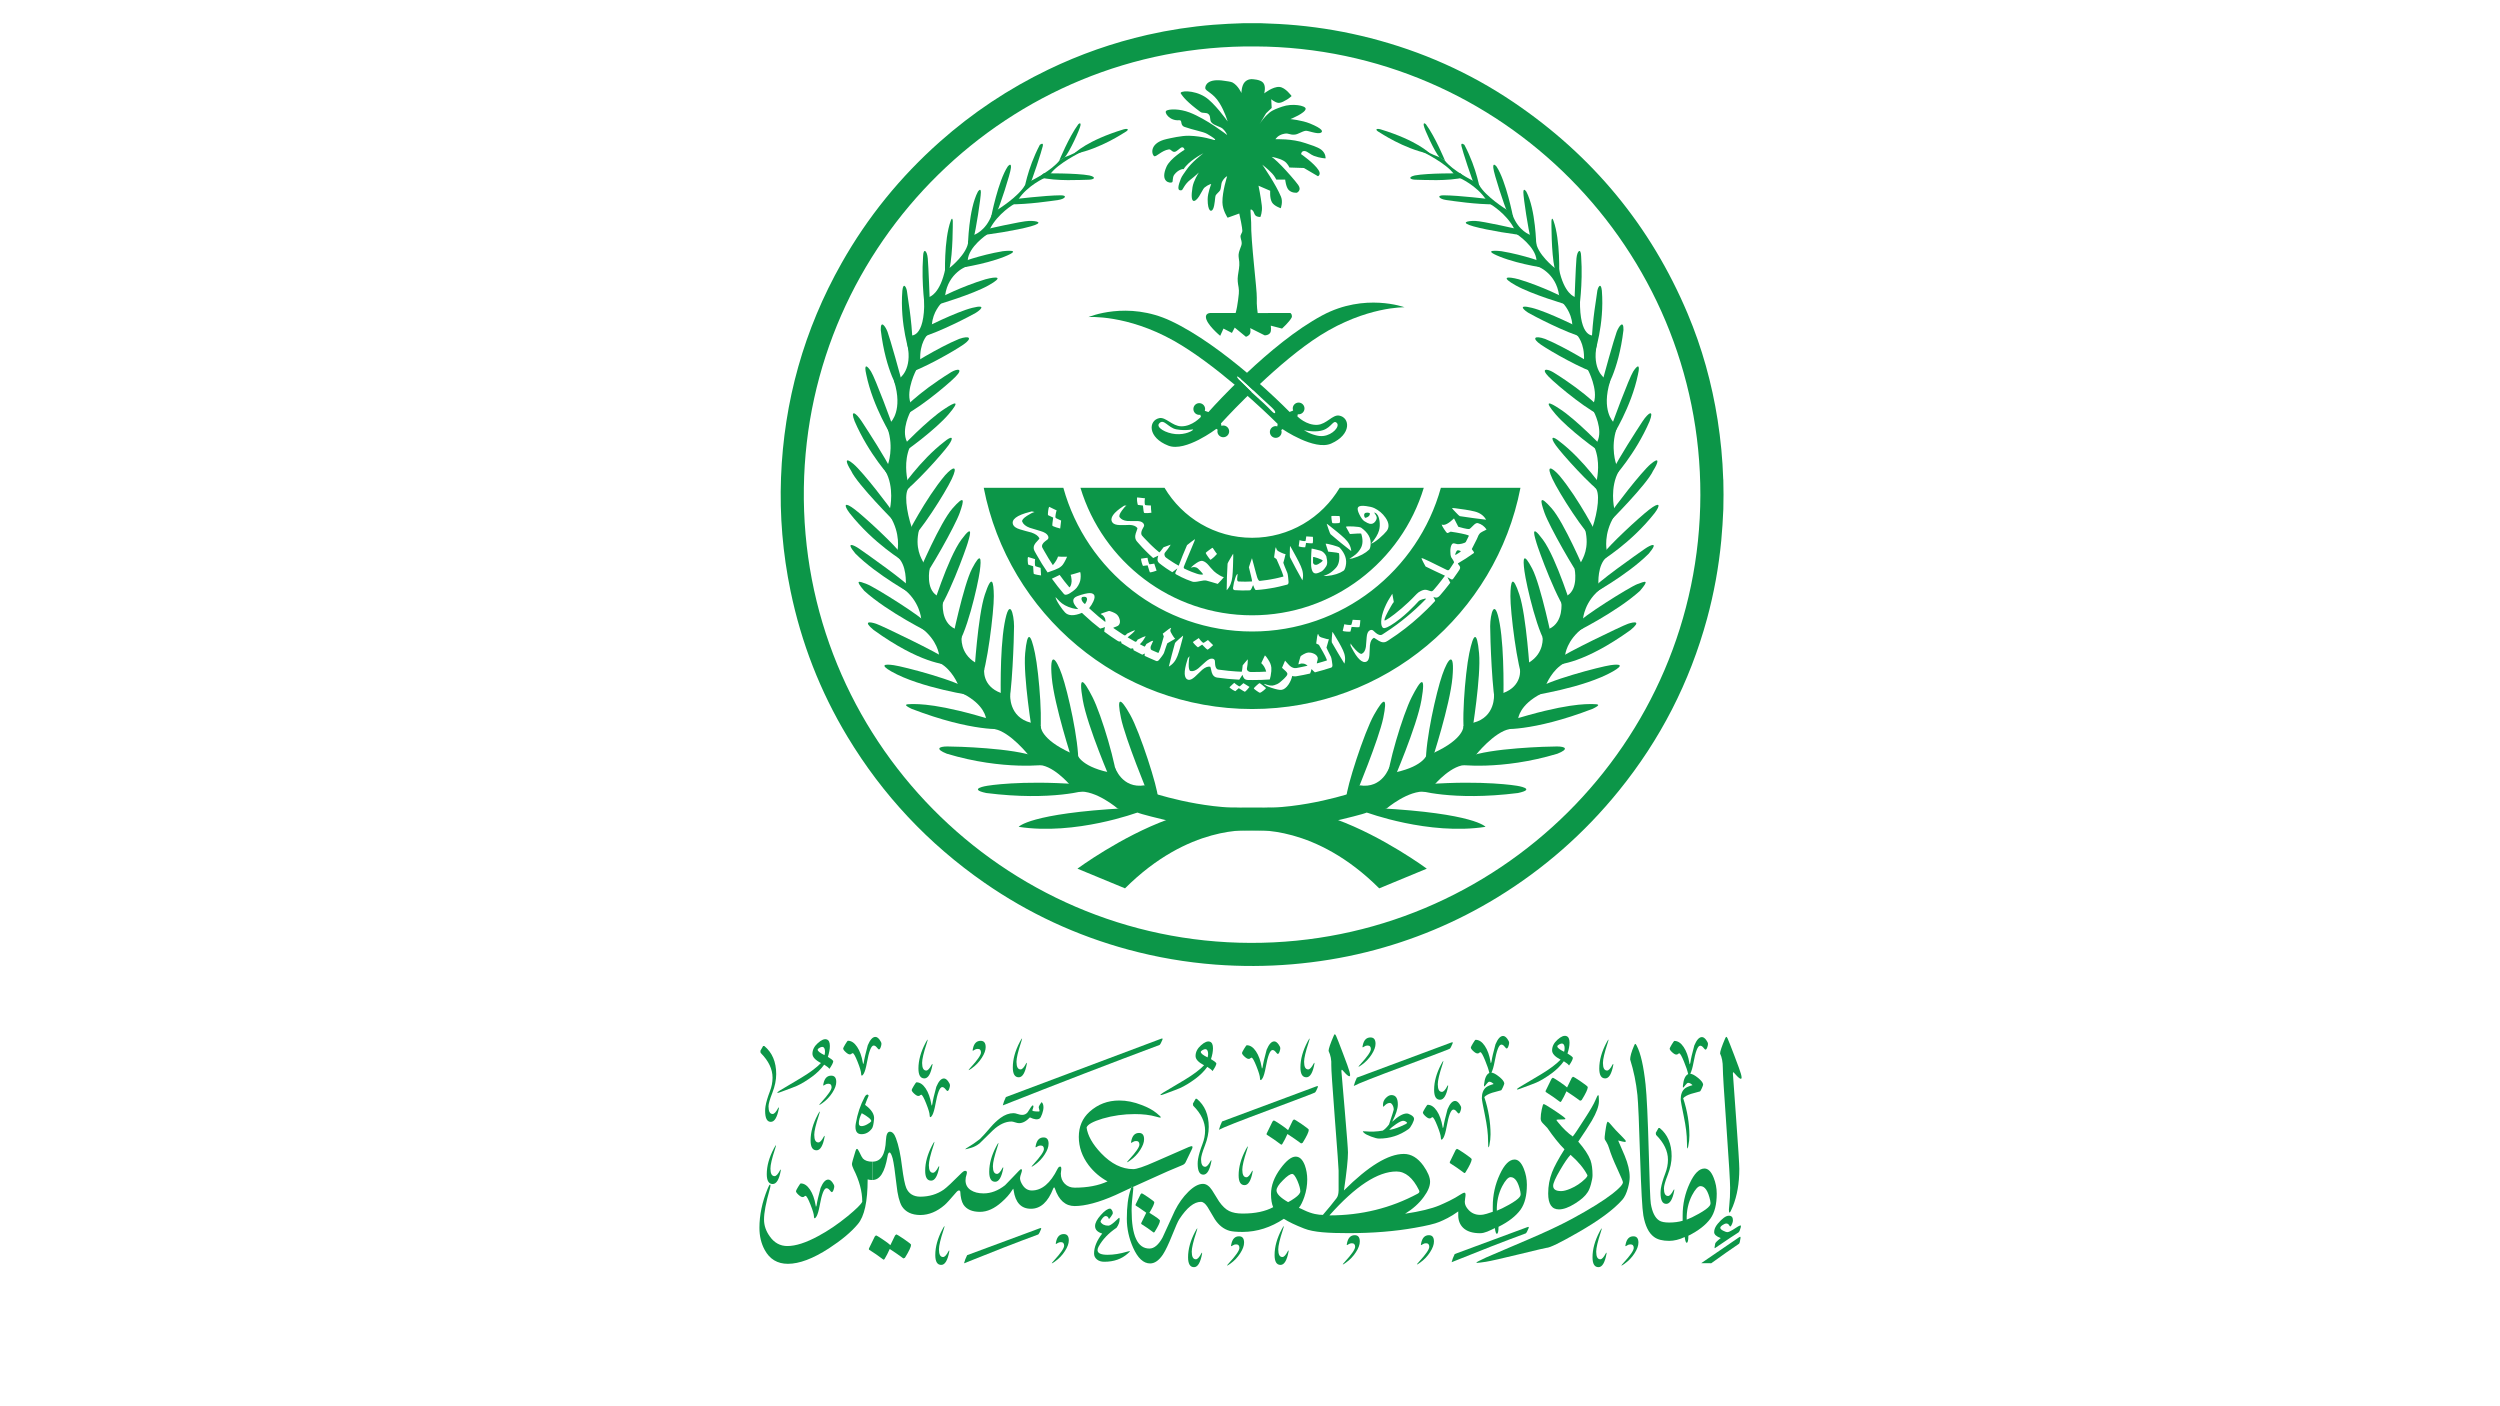 <svg xmlns="http://www.w3.org/2000/svg" xmlns:xlink="http://www.w3.org/1999/xlink" x="0px" y="0px" viewBox="0 0 1920 1080" style="enable-background:new 0 0 1920 1080;" xml:space="preserve"><style type="text/css">	.st0{fill:#0C9648;}</style><g id="Layer_1"></g><g id="Layer_8"></g><g id="Layer_7"></g><g id="Layer_4"></g><g id="Layer_9"></g><g id="Layer_3"></g><g id="Layer_5"></g><g id="Layer_6"></g><g id="Layer_2">	<g>		<g>			<path class="st0" d="M1325.93,865.79c1.88,26.5,2.81,42,2.81,46.51c0,5.02-0.21,9.4-0.63,13.16c-0.33,2.72-0.4,4.48-0.21,5.28     c0.14,0.8,0.54,0.66,1.2-0.42c0.42-0.8,0.98-2.04,1.69-3.73c3.33-8.3,5-17.92,5-28.85c0-3.56-0.82-16.53-2.46-38.91     c-1.64-22.37-2.46-33.77-2.46-34.19c0-1.17,0.23-1.48,0.7-0.91c3.99,4.64,5.98,5.91,5.98,3.8c0-0.66-0.19-1.64-0.56-2.95     c-0.47-1.73-2.14-6.36-5-13.86c-2.72-7.18-4.46-11.59-5.21-13.23c-0.38-0.8-0.68-1.2-0.91-1.2c-0.28,0-0.59,0.38-0.91,1.13     c-2.63,6.15-3.94,10.04-3.94,11.68c1.41,2.91,2.11,6.61,2.11,11.12C1323.12,824.1,1324.06,839.29,1325.93,865.79z"></path>			<path class="st0" d="M1316.08,904.46c-1.86-4.68-4.24-7.04-7.04-7.04c-4.03,0-7.84,3.8-11.36,11.43     c-3.59,7.68-5.4,15.88-5.4,24.58v4.11c-3.02,0.93-6.68,1.37-10.35,1.37c-3.46,0-6.05-0.51-7.63-1.52     c-3.23-2.07-5.38-6.39-6.47-12.93c-0.44-2.23-0.93-15.54-1.58-39.91c-0.72-25.81-1.52-43.07-2.45-51.7     c-1.5-14.02-3.73-23.87-6.75-29.69c-0.49-0.93-0.86-1.45-1.14-1.45c-0.3,0-0.65,0.59-1.08,1.73c-1.94,4.53-2.87,7.99-2.87,10.21     c2.72,8.69,4.6,17.75,5.59,27.32c0.59,5.97,1.31,22.14,2.09,48.54c0.8,24.29,1.58,38.96,2.45,43.92     c1.43,7.99,4.09,13.52,8.12,16.47c2.72,2.09,6.68,3.08,11.72,3.08c3.67,0,7.91-0.99,11.93-2.95c0.36,2.89,0.87,4.39,1.52,4.39     c0.86,0,1.29-1.79,1.29-5.38c7.68-3.82,13.3-8.2,16.89-13.09c3.31-4.6,4.89-11.01,4.89-19.27     C1318.45,912.45,1317.67,908.42,1316.08,904.46z M1312.84,926.24c-1.14,1.52-3.8,3.46-8.12,5.9c-3.88,2.17-6.96,3.67-9.34,4.53     c-0.15-6.83,1.22-13.09,4.09-18.68c2.53-4.76,4.68-7.06,6.47-7.06c3.39,0,5.9,3.67,7.49,11.07l0.13,1.01     C1313.85,924.23,1313.64,925.31,1312.84,926.24z"></path>			<path class="st0" d="M1242.33,898.18c2.72,5.91,4.08,9.17,4.08,9.78c0,1.69-2.7,4.64-8.09,8.87     c-7.04,5.44-17.36,11.84-30.96,19.21c-9.05,4.88-20.36,10.2-33.91,15.97c-19.56,8.3-30.25,12.88-32.08,13.72     c-5.07,2.34-7.6,3.68-7.6,4.01l0.63,0.14c0.84,0,3.12-0.28,6.82-0.84c3.52-0.56,12.22-2.53,26.1-5.91     c13.09-3.19,19.86-4.78,20.33-4.78c2.49,0,10.62-3.96,24.41-11.89c15.9-9.1,27.2-17.45,33.91-25.05     c1.73-1.97,3.17-4.97,4.29-9.01c0.89-3.28,1.34-6.1,1.34-8.44c0-4.74-1.29-10.23-3.87-16.46c-1.64-3.85-3.31-7.72-5-11.61     c2.81,0.75,4.55,1.13,5.21,1.13l0.77-0.42c0-0.47-0.8-1.5-2.39-3.1c-3.94-3.85-7.41-7.57-10.41-11.19l-1.06-0.84     c-0.38,0-0.7,0.59-0.98,1.76c-0.28,1.17-0.63,3.24-1.06,6.19c-0.42,3.1-0.56,4.88-0.42,5.35c0.09,0.33,0.55,1.14,1.37,2.43     c0.82,1.29,1.51,2.9,2.08,4.82C1237.03,886.03,1239.19,891.43,1242.33,898.18z"></path>			<path class="st0" d="M1212.08,876.77c4.6-6.75,8.07-12.1,10.42-16.04c3.65-6.3,5.48-11.3,5.48-15.07c0-3.1-0.19-4.64-0.55-4.64     c-0.38,0-1.12,1.33-2.19,4.01c-1.08,2.66-3.79,7.34-8.1,14c-5.06,7.97-8.16,12.57-9.28,13.79c-3.75-2.63-7.46-6.2-11.11-10.69     c-0.95-1.12-1.41-1.79-1.41-1.98c0-0.29,1.5-0.42,4.51-0.42c1.58,0,2.38-0.13,2.38-0.42v-0.15c0-0.17-0.51-0.7-1.54-1.54     c-1.98-1.5-4.85-3.5-8.66-5.97c-3.8-2.49-5.97-3.73-6.54-3.73c-0.38,0-0.84,1.33-1.41,3.99c-0.57,2.68-0.84,5.06-0.84,7.11     c0,1.31,0.51,2.49,1.54,3.52c1.79,1.79,2.95,3.01,3.52,3.65c4.7,6.85,9.09,12.35,13.22,16.47c-4.68,7.4-7.87,13.32-9.57,17.73     c-1.96,5.06-2.95,10.46-2.95,16.19c0,8.16,2.76,12.23,8.29,12.23c3.48,0,7.65-1.54,12.54-4.64c4.51-2.82,7.65-5.63,9.42-8.45     c0.95-1.31,1.81-3.39,2.61-6.26c0.8-2.85,1.2-5.17,1.2-6.96c0-4.6-0.51-8.39-1.54-11.39     C1219.92,886.91,1216.78,882.11,1212.08,876.77z M1217.43,905.34c-3.37,3.29-7.17,5.82-11.39,7.59     c-2.91,1.22-5.25,1.83-7.04,1.83c-4.13,0-6.18-1.35-6.18-4.07c0-1.98,1.77-6.01,5.35-12.1c3.27-5.63,5.95-9.53,8.01-11.68     c5.92,5.15,10.23,10.37,12.95,15.62C1219.31,903.08,1218.74,904.03,1217.43,905.34z"></path>			<path class="st0" d="M1170.27,897.56c-1.88-4.68-4.24-7.04-7.06-7.04c-4.03,0-7.84,3.8-11.36,11.43     c-3.6,7.68-5.4,15.88-5.4,24.58v4.11c-3.01,0.93-6.11,2.38-9.78,2.38c-3.44,0-6.39-1.24-8.69-3.67     c-2.02-2.09-3.02-4.17-3.02-6.33c0-0.57,0.15-1.5,0.29-2.8c0.23-1.29,0.29-2.23,0.29-2.66c0-1.08-0.29-1.58-0.93-1.58     c-0.49,0-1.22,0.36-2.3,1.01c-6.54,4.3-12.15,6.68-16.89,8.77c-6.05,2.51-14.82,4.68-26.33,6.39     c5.97-3.67,10.79-7.97,14.38-12.93c3.25-4.39,4.83-8.27,4.83-11.66c0-3.37-1.73-7.48-5.17-12.36c-4.32-5.95-9.28-8.98-14.97-8.98     c-11.93,0-27.24,9.34-46.01,28.04c2.09-14.1,3.1-23.8,3.1-29.2c0-2.51-0.87-13.51-2.53-33c-1.65-19.27-2.51-29.05-2.51-29.33     c0-1.08,0.29-1.45,0.72-0.93c3.96,4.6,5.97,5.9,5.97,3.8c0-0.65-0.23-1.65-0.59-2.95c-0.49-1.79-2.15-6.47-5.02-13.94     c-2.66-7.19-4.47-11.58-5.17-13.16c-0.36-0.78-0.72-1.22-1.01-1.22c-0.23,0-0.51,0.36-0.8,1.14c-2.66,6.12-3.96,10.08-3.96,11.66     c1.58,3.23,2.3,6.96,2.09,11.15c-0.08,2.59,0.86,16.17,2.72,40.76c1.94,25.01,2.89,38.33,2.89,39.98c0,10.27,0,15.31,0,15.31     c-0.08,2.66-0.59,4.6-1.6,5.9c-2.95,3.88-6.39,8.12-10.48,12.8c-3.31,0-8.27-0.65-14.38-3.6c-1.65-0.8-2.95-1.45-4.03-1.81     c1.5-1.86,2.87-4.68,4.17-8.41c1.52-4.47,2.23-9,2.23-13.45c0-3.8-0.65-7.48-1.86-10.86c-1.73-4.45-4.03-6.62-7.04-6.62     c-3.23,0-7.13,3.02-11.58,9.07c-4.89,6.6-7.34,13.14-7.34,19.69c0,4.24,0.59,7.55,1.65,10.08c-6.03,3.23-13.73,4.89-23.28,4.89     h-0.23c-4.24,0-7.61-0.65-10.27-1.94c-2.66-1.29-5.25-3.75-7.76-7.34c-1.81-2.87-3.6-5.82-5.4-8.69     c-2.15-3.23-4.45-4.83-6.98-4.83c-3.37,0-7.11,2.02-11.2,6.05c-4.11,4.03-7.55,8.92-10.37,14.53     c-3.16,6.83-6.32,13.66-9.42,20.56c-3.08,5.67-6.47,8.54-10.14,8.54c-9.05,0-13.66-9.78-13.66-29.41c0-4.09,0.44-9.13,1.14-15.03     c0.15-1.35,0.23-2.36,0.08-2.95c-0.57,0.3-1.07,0.51-1.58,0.72c-0.13,0.44-0.29,0.93-0.44,1.52c-1.94,5.54-2.87,12.93-2.87,22.22     c0,7.68,1.65,15.08,4.81,22.22c3.6,8.05,7.91,12.14,13.09,12.14c3.46,0,6.77-2.3,9.85-6.89c1.94-3.02,4.32-7.91,6.98-14.61     c2.66-6.68,4.53-10.86,5.54-12.44c5.82-8.9,11.36-13.37,16.61-13.37c1.73,0,3.39,1.29,5.12,3.96c1.86,3.16,3.73,6.33,5.59,9.42     c3.02,4.6,6.77,7.55,11.22,8.85c2.09,0.57,5.4,0.88,10.06,0.88h0.23c10.99-0.08,21.49-3.46,31.48-10.08     c3.6,2.3,8.77,4.83,15.62,7.48c7.19,2.89,18.68,3.54,34.14,3.54c18.55,0,35.46-1.37,50.85-4.11c9.13-1.58,15.37-3.08,18.83-4.53     c3.73-1.58,8.56-3.73,14.51-8.05v3.08c0,3.82,1.24,6.98,3.67,9.42c2.87,2.82,7.27,4.24,13.09,4.24c3.67,0,7.34-2,11.38-3.94     c0.34,2.87,0.86,4.38,1.5,4.38c0.86,0,1.29-1.79,1.29-5.38c7.68-3.82,13.3-8.2,16.89-13.09c3.31-4.6,4.89-11.01,4.89-19.27     C1172.63,905.55,1171.85,901.52,1170.27,897.56z M994.45,920.06c-1.94,1.37-3.65,2.45-5.17,3.18c-5.9-3.39-8.92-6.41-8.92-9     c0-1.94,1.65-4.53,4.91-7.76c3.23-3.31,5.59-4.89,7.19-4.89c1.07,0,2.43,1.79,4.01,5.38c1.45,3.46,2.17,6.12,2.17,7.99     C998.64,916.33,997.27,918.05,994.45,920.06z M1020.99,933.43c19.99-22.5,37.17-33.73,51.49-33.73c6.83,0,12.65,4.83,17.39,14.53     c0.51,1.01,0.15,1.86-1.07,2.51C1068.16,927.82,1045.59,933.43,1020.99,933.43z M1167.02,919.34c-1.14,1.52-3.8,3.46-8.12,5.9     c-3.88,2.17-6.96,3.67-9.34,4.55c-0.15-6.85,1.22-13.09,4.09-18.7c2.53-4.76,4.68-7.06,6.49-7.06c3.37,0,5.9,3.67,7.48,11.07     l0.13,1.01C1168.03,917.34,1167.82,918.41,1167.02,919.34z"></path>			<path class="st0" d="M870.28,911.51c-0.58,0.29-1.08,0.5-1.58,0.72c0.43-1.01,0.79-1.44,1.08-1.44     C870,910.79,870.21,911.01,870.28,911.51z"></path>			<path class="st0" d="M870.28,911.51c-0.58,0.29-1.08,0.5-1.58,0.72c0.43-1.01,0.79-1.44,1.08-1.44     C870,910.79,870.21,911.01,870.28,911.51z"></path>			<path class="st0" d="M915.15,883.04l-4.6,9.56c-0.5,1.01-1.29,1.73-2.52,2.23c-6.47,2.59-15.03,6.33-25.67,11.22     c-4.67,2.09-8.7,3.96-12.08,5.46c-0.07-0.5-0.29-0.72-0.5-0.72c-0.29,0-0.65,0.43-1.08,1.44c-7.62,3.52-11.72,5.39-12.08,5.61     c-12.58,5.61-23.3,8.41-31.28,8.41c-7.05,0-12.15-4.46-15.17-13.45c-0.36-1.15-0.79-1.15-1.29,0     c-4.03,10.35-9.71,15.53-17.11,15.53c-7.48,0-11.94-4.67-13.3-14.17c-0.14-0.79-0.22-1.22-0.36-1.22     c-0.14,0.07-0.43,0.5-0.86,1.22c-1.8,2.95-4.46,5.97-7.98,9.06c-5.54,4.96-11.07,7.48-16.61,7.48c-6.04,0-10.28-1.87-12.73-5.54     c-1.44-2.3-2.23-5.68-2.44-10.14l-0.72-0.79c-0.72,0-1.51,0.43-2.23,1.29c-4.67,5.46-7.69,8.77-9.06,9.92     c-5.82,5.03-12.01,7.62-18.48,7.69h-0.36c-6.54-0.07-11.22-2.37-14.02-6.76c-1.87-3.24-3.31-8.7-4.1-16.47     c-1.15-10.28-2.16-17.04-2.95-20.2c-0.86-3.02-1.65-4.6-2.44-4.6c-0.65,0-1.22,1.01-1.51,3.02     c-2.16,12.15-5.75,18.12-11.65,18.12v-14.09c6.69,0,9.92-5.39,10.43-16.61c0.22-4.24,1.22-6.4,3.02-6.4     c1.87,0,3.45,1.65,4.67,5.03c2.01,5.39,3.6,12.73,4.67,21.86c1.08,8.48,2.23,14.02,3.31,16.47c1.94,4.31,5.46,6.47,10.57,6.54     h0.36c6.76-0.07,12.66-1.87,17.76-5.39c2.09-1.44,6.76-5.82,14.02-13.09c0.86-0.86,1.73-1.37,2.52-1.37     c1.22,0,1.58,0.86,1.08,2.59c-0.58,1.65-0.86,3.24-0.86,4.67c0,3.24,1.29,5.75,4.03,7.55c2.52,1.65,5.75,2.52,9.85,2.52     c5.68,0,11.14-2.09,16.47-6.26c0.43-0.36,2.59-2.59,6.47-6.69c3.52-3.81,5.46-5.68,5.75-5.68c0.86,0,1.01,0.79,0.43,2.52     c-0.79,2.23-1.15,3.67-1.15,4.31c0,1.58,0.65,3.38,2.01,5.46c1.8,2.73,4.17,4.1,7.05,4.1c7.69,0,14.31-5.54,19.77-16.61     c0.58-1.15,1.22-1.73,2.01-1.73c0.57,0,0.86,0.5,0.86,1.58c0,0.36,0,1.01-0.14,1.8c-0.14,0.86-0.22,1.51-0.22,1.94     c0,3.24,1.01,5.82,3.02,7.84c2.01,2.01,4.53,3.02,7.62,3.02c9.71,0,18.34-1.58,25.24-4.82c-5.68-3.09-10.5-7.19-14.52-12.44     c-5.03-6.69-7.55-13.95-7.55-21.71c0-7.84,2.73-14.31,8.2-19.27c6.4-5.82,14.02-8.7,22.87-8.7c5.61,0,11.29,1.15,17.18,3.45     c4.6,1.73,8.41,3.74,11.22,6.04c2.37,1.87,3.52,3.02,3.52,3.38l-0.43,0.29c-0.43,0-1.44-0.29-3.09-0.72     c-4.75-1.37-10.21-2.01-16.39-2.01c-8.56,0-16.83,1.15-24.73,3.45c-7.62,2.3-11.72,4.6-12.37,6.9     c0.86,6.18,4.53,12.73,11.14,19.7c7.77,8.13,15.96,12.22,24.73,12.22c2.59,0,8.2-1.87,16.75-5.68     c16.47-7.26,25.09-11,25.81-11.29c1.51-0.65,2.37-0.79,2.73-0.5C916.01,880.81,915.87,881.67,915.15,883.04z"></path>			<path class="st0" d="M669.96,892.17v14.09c-1.58,0-2.73-0.22-3.6-0.5c0,17.04-2.52,28.47-7.55,34.37     c-5.1,6.11-12.51,12.3-22.22,18.62c-12.22,7.91-22.72,11.86-31.49,11.86c-8.05,0-14.02-3.6-17.83-10.71     c-2.66-4.89-4.03-10.57-4.03-16.9c0-9.85,2.09-19.85,6.26-29.98c0.86-2.23,1.51-3.31,1.94-3.31l0.29,0.65     c0,0.72-0.22,1.8-0.65,3.24c-2.88,10.14-4.31,17.76-4.31,23.01c0,4.6,1.51,8.92,4.46,13.01c3.45,4.89,7.98,7.33,13.45,7.33     c6.4,0,14.31-2.52,23.8-7.69c7.55-4.03,15.03-9.13,22.51-15.24c6.54-5.39,10.28-9.06,11.22-11.07c0-7.91-2.23-16.25-6.69-25.09     c-0.79-1.65-1.22-3.02-1.22-3.96c0-0.65,0.86-3.95,2.73-9.92c0.29-1.08,0.72-1.65,1.15-1.65s1.01,0.79,1.73,2.3     c1.29,2.8,2.23,4.46,2.8,5.11C664.28,891.38,666.65,892.17,669.96,892.17z"></path>			<path class="st0" d="M1336.88,941.14c-0.24-0.09-0.92,0.16-2.04,0.77c-1.36,0.84-2.72,1.71-4.08,2.6     c-1.92,1.17-3.28,1.76-4.08,1.76c-0.84,0-1.97-0.38-3.38-1.13c-1.41-0.75-2.11-1.48-2.11-2.18c0-0.61,0.57-1.31,1.72-2.11     c1.15-0.8,2.15-1.2,2.99-1.2c1.03,0,1.88,0.68,2.53,2.04l0.77,0.21c1.13-1.83,1.69-3.4,1.69-4.71c0-2.35-1.03-3.52-3.1-3.52     c-2.3,0-5.18,2.09-8.65,6.26c-1.78,2.16-2.67,4.27-2.67,6.33c0,1.83,1.69,3.35,5.07,4.57c-2.72,2.11-4.15,3.54-4.29,4.29     l-0.49,3.03l0.21,0.49l1.34-0.91c8.68-5.91,14.31-9.66,16.89-11.26c0.66-0.61,1.22-1.9,1.69-3.87     C1337.07,941.73,1337.07,941.24,1336.88,941.14z"></path>			<path class="st0" d="M1197.6,830.74c-3-2.02-4.71-3.03-5.14-3.03l-0.91,0.84l-4.5,9.22v0.84c3.75,2.34,7.39,4.85,10.91,7.53     c0.42,0.33,0.82,0.16,1.2-0.49c1.27-2.06,2.56-4.57,3.87-7.53c3.89,2.53,7.39,4.95,10.48,7.25l1.2-0.49     c3.14-5.07,4.71-8.4,4.71-9.99c0-0.42-1.78-1.85-5.35-4.29c-3.57-2.44-5.58-3.66-6.05-3.66l-0.91,0.84l-3.59,7.39     C1202.57,834.24,1200.6,832.76,1197.6,830.74z"></path>			<path class="st0" d="M886.51,923.26c0-0.36-1.53-1.58-4.57-3.67c-3.05-2.09-4.77-3.13-5.18-3.13l-0.78,0.72l-3.85,7.88v0.72     c2.73,1.77,5.46,3.63,8.19,5.6l-3.85,7.89V940c3.21,2.01,6.32,4.15,9.33,6.44c0.36,0.28,0.7,0.14,1.02-0.42     c2.69-4.33,4.03-7.18,4.03-8.55c0-0.72-2.71-2.73-8.13-6.02C885.24,927.28,886.51,924.55,886.51,923.26z"></path>			<path class="st0" d="M677.88,951.83c-3-2.02-4.71-3.03-5.14-3.03l-0.91,0.84l-4.5,9.22v0.84c3.75,2.34,7.39,4.85,10.91,7.53     c0.42,0.33,0.82,0.16,1.2-0.49c1.27-2.06,2.56-4.57,3.87-7.53c3.89,2.53,7.39,4.95,10.48,7.25l1.2-0.49     c3.14-5.07,4.71-8.4,4.71-9.99c0-0.42-1.78-1.85-5.35-4.29c-3.57-2.44-5.58-3.66-6.05-3.66l-0.91,0.84l-3.59,7.39     C682.85,955.32,680.88,953.84,677.88,951.83z"></path>			<path class="st0" d="M1124.36,900.74c0.42,0.33,0.82,0.16,1.2-0.49c3.14-5.07,4.71-8.4,4.71-9.99c0-0.42-1.78-1.85-5.35-4.29     c-3.56-2.44-5.58-3.66-6.05-3.66l-0.91,0.84l-4.5,9.22v0.84C1117.21,895.56,1120.85,898.07,1124.36,900.74z"></path>			<path class="st0" d="M983.33,863.53c-3-2.02-4.71-3.03-5.14-3.03l-0.91,0.84l-4.5,9.22v0.84c3.75,2.34,7.39,4.85,10.91,7.53     c0.42,0.33,0.82,0.16,1.2-0.49c1.27-2.06,2.56-4.57,3.87-7.53c3.89,2.53,7.39,4.95,10.48,7.25l1.2-0.49     c3.14-5.07,4.71-8.4,4.71-9.99c0-0.42-1.78-1.85-5.35-4.29c-3.57-2.44-5.58-3.66-6.05-3.66l-0.91,0.84l-3.59,7.39     C988.3,867.03,986.33,865.55,983.33,863.53z"></path>			<path class="st0" d="M1314.25,970.17c7.75-5.61,14.88-10.62,21.39-15.02c0.4-0.54,0.75-1.91,1.05-4.12     c0.11-0.71,0.06-1.1-0.16-1.19c-0.16-0.06-0.57,0.15-1.23,0.6c-10.01,6.86-19.6,13.42-28.77,19.67L1314.25,970.17z"></path>			<path class="st0" d="M1114.84,969.37c21.81-8.82,40.81-16.21,56.99-22.16c0.52-0.42,1.2-1.66,2.04-3.73     c0.28-0.66,0.33-1.06,0.14-1.2c-0.14-0.09-0.59,0-1.34,0.28c-19.28,7.13-37.76,13.98-55.44,20.54     C1116.1,965.36,1115.31,967.45,1114.84,969.37z"></path>			<path class="st0" d="M1039.69,834.05c2.72-1.6,15.74-6.73,39.05-15.41c22.84-8.54,34.41-12.95,34.69-13.23     c0.52-0.42,1.2-1.66,2.04-3.73c0.28-0.66,0.33-1.06,0.14-1.2c-0.14-0.09-0.59,0-1.34,0.28c-24.86,9.24-48.92,18.2-72.19,26.88     C1040.96,829.99,1040.16,832.12,1039.69,834.05z"></path>			<path class="st0" d="M740.37,970.24c21.81-8.82,40.81-16.21,56.99-22.16c0.52-0.42,1.2-1.66,2.04-3.73     c0.28-0.66,0.33-1.06,0.14-1.2c-0.14-0.09-0.59,0-1.34,0.28c-19.28,7.13-37.76,13.98-55.44,20.54     C741.63,966.23,740.83,968.31,740.37,970.24z"></path>			<path class="st0" d="M1083.59,856.28c-1.31-0.76-2.4-1.12-3.23-1.12c-2.87,0-6.6,2.13-11.18,6.39     c2.89-5.57,4.36-10.04,4.36-13.37c0-4.77-1.64-7.17-4.93-7.17c-1.41,0-2.83,0.76-4.3,2.24c-1.45,1.5-2.17,3.21-2.17,5.14     c0,1.08,0.06,1.64,0.21,1.64l1.05-0.93c1.27-1.35,2.61-2.04,4.01-2.04c0.7,0,1.37,0.51,2.02,1.56c0.63,1.03,0.95,2.23,0.95,3.58     c0,0.38-1.2,4.15-3.6,11.34c-1.64,2.21-3.23,3.79-4.79,4.77c-4.68,0.8-9.13,0.99-13.35,0.57c-1.14-0.1-1.79-0.11-1.98-0.08     l0.29,0.67l1.05,0.95c0.8,0.67,2.47,1.48,5,2.47c2.72,1.03,4.76,1.54,6.12,1.54c8.26,0,15.77-2.42,22.58-7.25     c0.89-0.61,1.85-1.92,2.89-3.94c0.93-1.88,1.41-3.2,1.41-3.94C1085.99,858.18,1085.19,857.18,1083.59,856.28z M1075.77,865.07     c-3.46,1.5-6.41,2.4-8.86,2.68c1.08-1.31,2.87-2.82,5.35-4.47c2.49-1.67,4.28-2.51,5.35-2.51c0.7,0,1.39,0.21,2.05,0.61     c0.65,0.4,0.99,0.74,0.99,1.01C1080.64,862.83,1079.01,863.7,1075.77,865.07z"></path>			<path class="st0" d="M752.21,878.21c3.52-3.42,7.01-6.85,10.48-10.27c4.78-4.41,9.5-6.61,14.14-6.61c0.61,0,1.54,0.21,2.78,0.63     c1.24,0.42,2.26,0.63,3.06,0.63c2.72,0,5.49-1.48,8.3-4.43c3.38,1.64,5.86,1.92,7.46,0.84c0.61-0.42,1.25-1.59,1.93-3.52     c0.68-1.92,1.02-3.61,1.02-5.07c0-1.73-0.42-3.03-1.27-3.87c-0.19-0.19-0.75,0.52-1.69,2.11c-0.56,0.89-0.77,1.57-0.63,2.04     c0.47,1.69,0.68,2.58,0.63,2.67l-0.63,0.28c-3.57,0-5.21-0.35-4.93-1.06c0.56-1.41,0.84-2.42,0.84-3.03l-0.35-0.63     c-0.47,0-1.01,0.47-1.62,1.41c-0.84,1.31-1.69,2.63-2.53,3.94c-1.08,1.31-2.49,1.97-4.22,1.97c-0.94,0-2.06-0.22-3.38-0.67     c-1.31-0.45-2.37-0.67-3.17-0.67c-3.38,0-6.73,1.22-10.06,3.66c-2.72,2.02-5.28,4.43-7.67,7.25c-3.47,4.08-6.17,7.06-8.09,8.94     c-3.8,2.91-6.61,4.85-8.44,5.84c-1.92,1.17-2.88,1.83-2.88,1.97l0.14,0.07c0.38,0,1.85-0.38,4.43-1.13     C747.99,880.91,750.1,879.8,752.21,878.21z"></path>			<path class="st0" d="M594.87,903.28c-2.11,0-3.17-1.95-3.17-5.84c0-2.86,1.17-7.86,3.52-14.99c0.52-1.59,0.77-2.56,0.77-2.88     l-0.07-0.07c-0.19,0.05-0.73,0.91-1.62,2.6c-3.61,6.85-5.42,13.39-5.42,19.63c0,5.07,1.52,7.6,4.57,7.6     c2.86,0,4.93-3.45,6.19-10.34v-0.7l-0.21-0.07l-0.42,0.63C597.47,901.8,596.09,903.28,594.87,903.28z"></path>			<path class="st0" d="M711.35,822.17c-2.11,0-3.17-1.95-3.17-5.84c0-2.86,1.17-7.86,3.52-14.99c0.52-1.59,0.77-2.56,0.77-2.88     l-0.07-0.07c-0.19,0.05-0.73,0.91-1.62,2.6c-3.61,6.85-5.42,13.39-5.42,19.63c0,5.07,1.52,7.6,4.57,7.6     c2.86,0,4.93-3.45,6.19-10.34v-0.7l-0.21-0.07l-0.42,0.63C713.95,820.69,712.57,822.17,711.35,822.17z"></path>			<path class="st0" d="M628.52,877.39c-2.11,0-3.17-1.95-3.17-5.84c0-2.86,1.17-7.86,3.52-14.99c0.52-1.59,0.77-2.56,0.77-2.88     l-0.07-0.07c-0.19,0.05-0.73,0.91-1.62,2.6c-3.61,6.85-5.42,13.39-5.42,19.63c0,5.07,1.52,7.6,4.57,7.6     c2.86,0,4.93-3.45,6.19-10.34v-0.7l-0.21-0.07l-0.42,0.63C631.12,875.91,629.74,877.39,628.52,877.39z"></path>			<path class="st0" d="M783.83,821.31c-2.11,0-3.17-1.95-3.17-5.84c0-2.86,1.17-7.86,3.52-14.99c0.52-1.59,0.77-2.56,0.77-2.88     l-0.07-0.07c-0.19,0.05-0.73,0.91-1.62,2.6c-3.61,6.85-5.42,13.39-5.42,19.63c0,5.07,1.52,7.6,4.57,7.6     c2.86,0,4.93-3.45,6.19-10.34v-0.7l-0.21-0.07l-0.42,0.63C786.43,819.83,785.05,821.31,783.83,821.31z"></path>			<path class="st0" d="M1004.72,821.31c-2.11,0-3.17-1.95-3.17-5.84c0-2.86,1.17-7.86,3.52-14.99c0.52-1.59,0.77-2.56,0.77-2.88     l-0.07-0.07c-0.19,0.05-0.73,0.91-1.62,2.6c-3.61,6.85-5.42,13.39-5.42,19.63c0,5.07,1.52,7.6,4.57,7.6     c2.86,0,4.93-3.45,6.19-10.34v-0.7l-0.21-0.07l-0.42,0.63C1007.32,819.83,1005.93,821.31,1004.72,821.31z"></path>			<path class="st0" d="M1107.39,838.56c-2.11,0-3.17-1.95-3.17-5.84c0-2.86,1.17-7.86,3.52-14.99c0.52-1.59,0.77-2.56,0.77-2.88     l-0.07-0.07c-0.19,0.05-0.73,0.91-1.62,2.6c-3.61,6.85-5.42,13.39-5.42,19.63c0,5.07,1.52,7.6,4.57,7.6     c2.86,0,4.93-3.45,6.19-10.34v-0.7l-0.21-0.07l-0.42,0.63C1110,837.09,1108.61,838.56,1107.39,838.56z"></path>			<path class="st0" d="M1234.23,822.17c-2.11,0-3.17-1.95-3.17-5.84c0-2.86,1.17-7.86,3.52-14.99c0.52-1.59,0.77-2.56,0.77-2.88     l-0.07-0.07c-0.19,0.05-0.73,0.91-1.62,2.6c-3.61,6.85-5.42,13.39-5.42,19.63c0,5.07,1.52,7.6,4.57,7.6     c2.86,0,4.93-3.45,6.19-10.34v-0.7l-0.21-0.07l-0.42,0.63C1236.83,820.69,1235.45,822.17,1234.23,822.17z"></path>			<path class="st0" d="M724.29,965.4c-2.11,0-3.17-1.95-3.17-5.84c0-2.86,1.17-7.86,3.52-14.99c0.52-1.59,0.77-2.56,0.77-2.88     l-0.07-0.07c-0.19,0.05-0.73,0.91-1.62,2.6c-3.61,6.85-5.42,13.39-5.42,19.63c0,5.07,1.52,7.6,4.57,7.6     c2.86,0,4.93-3.45,6.19-10.34v-0.7l-0.21-0.07l-0.42,0.63C726.9,963.92,725.51,965.4,724.29,965.4z"></path>			<path class="st0" d="M716.53,900.69c-2.11,0-3.17-1.95-3.17-5.84c0-2.86,1.17-7.86,3.52-14.99c0.52-1.59,0.77-2.56,0.77-2.88     l-0.07-0.07c-0.19,0.05-0.73,0.91-1.62,2.6c-3.61,6.85-5.42,13.39-5.42,19.63c0,5.07,1.52,7.6,4.57,7.6     c2.86,0,4.93-3.45,6.19-10.34v-0.7l-0.21-0.07l-0.42,0.63C719.13,899.21,717.75,900.69,716.53,900.69z"></path>			<path class="st0" d="M957.26,904.14c-2.11,0-3.17-1.95-3.17-5.84c0-2.86,1.17-7.86,3.52-14.99c0.52-1.59,0.77-2.56,0.77-2.88     l-0.07-0.07c-0.19,0.05-0.73,0.91-1.62,2.6c-3.61,6.85-5.42,13.39-5.42,19.63c0,5.07,1.52,7.6,4.57,7.6     c2.86,0,4.93-3.45,6.19-10.34v-0.7l-0.21-0.07l-0.42,0.63C959.86,902.66,958.48,904.14,957.26,904.14z"></path>			<path class="st0" d="M918.43,967.13c-2.11,0-3.17-1.95-3.17-5.84c0-2.86,1.17-7.86,3.52-14.99c0.52-1.59,0.77-2.56,0.77-2.88     l-0.07-0.07c-0.19,0.05-0.73,0.91-1.62,2.6c-3.61,6.85-5.42,13.39-5.42,19.63c0,5.07,1.52,7.6,4.57,7.6     c2.86,0,4.93-3.45,6.19-10.34v-0.7l-0.21-0.07l-0.42,0.63C921.04,965.65,919.65,967.13,918.43,967.13z"></path>			<path class="st0" d="M984.87,965.4c-2.11,0-3.17-1.95-3.17-5.84c0-2.86,1.17-7.86,3.52-14.99c0.52-1.59,0.77-2.56,0.77-2.88     l-0.07-0.07c-0.19,0.05-0.73,0.91-1.62,2.6c-3.61,6.85-5.42,13.39-5.42,19.63c0,5.07,1.52,7.6,4.57,7.6     c2.86,0,4.93-3.45,6.19-10.34v-0.7l-0.21-0.07l-0.42,0.63C987.47,963.92,986.09,965.4,984.87,965.4z"></path>			<path class="st0" d="M1229.05,967.13c-2.11,0-3.17-1.95-3.17-5.84c0-2.86,1.17-7.86,3.52-14.99c0.52-1.59,0.77-2.56,0.77-2.88     l-0.07-0.07c-0.19,0.05-0.73,0.91-1.62,2.6c-3.61,6.85-5.42,13.39-5.42,19.63c0,5.07,1.52,7.6,4.57,7.6     c2.86,0,4.93-3.45,6.19-10.34v-0.7l-0.21-0.07l-0.42,0.63C1231.66,965.65,1230.27,967.13,1229.05,967.13z"></path>			<path class="st0" d="M765.71,901.55c-2.11,0-3.17-1.95-3.17-5.84c0-2.86,1.17-7.86,3.52-14.99c0.52-1.59,0.77-2.56,0.77-2.88     l-0.07-0.07c-0.19,0.05-0.73,0.91-1.62,2.6c-3.61,6.85-5.42,13.39-5.42,19.63c0,5.07,1.52,7.6,4.57,7.6     c2.86,0,4.93-3.45,6.19-10.34v-0.7l-0.21-0.07l-0.42,0.63C768.31,900.07,766.93,901.55,765.71,901.55z"></path>			<path class="st0" d="M701.8,833.93c-1.08,1.81-1.62,2.87-1.62,3.2c0,0.7,0.65,1.64,1.93,2.81c1.29,1.17,2.33,1.76,3.13,1.76     c0.7,0,1.13-0.16,1.27-0.49l0.98-0.49c0.75,0,2.02,2.24,3.8,6.72c1.78,4.48,2.67,7.49,2.67,9.04c0,0.99,0.19,1.48,0.56,1.48     c0.42,0,0.94-0.54,1.55-1.62c0.84-1.6,1.62-4.32,2.32-8.16c1.59-8.87,3.33-13.3,5.21-13.3c0.84,0,1.66,0.5,2.46,1.51     c0.8,1.01,1.31,1.51,1.55,1.51c0.56,0,1.06-0.66,1.48-1.97c0.33-0.99,0.49-1.78,0.49-2.39c0-0.8-0.47-1.83-1.41-3.1     c-1.08-1.45-2.16-2.18-3.24-2.18c-2.11,0-4.06,2.14-5.84,6.4c-1.64,5.96-2.67,10.44-3.1,13.44l-0.35,0.91h-0.21l-0.14-0.91     c-0.84-5.02-2.31-9.09-4.4-12.21c-2.09-3.12-4.44-4.68-7.07-4.68C703.56,831.22,702.88,832.13,701.8,833.93z"></path>			<path class="st0" d="M612.93,911.59c-1.08,1.81-1.62,2.87-1.62,3.2c0,0.7,0.65,1.64,1.93,2.81c1.29,1.17,2.33,1.76,3.13,1.76     c0.7,0,1.13-0.16,1.27-0.49l0.99-0.49c0.75,0,2.02,2.24,3.8,6.72c1.78,4.48,2.67,7.49,2.67,9.04c0,0.99,0.19,1.48,0.56,1.48     c0.42,0,0.94-0.54,1.55-1.62c0.84-1.6,1.62-4.32,2.32-8.16c1.59-8.87,3.33-13.3,5.21-13.3c0.84,0,1.66,0.5,2.46,1.51     c0.8,1.01,1.31,1.51,1.55,1.51c0.56,0,1.06-0.66,1.48-1.97c0.33-0.99,0.49-1.78,0.49-2.39c0-0.8-0.47-1.83-1.41-3.1     c-1.08-1.45-2.16-2.18-3.24-2.18c-2.11,0-4.06,2.14-5.84,6.4c-1.64,5.96-2.67,10.44-3.1,13.44l-0.35,0.91h-0.21l-0.14-0.91     c-0.84-5.02-2.31-9.09-4.4-12.21c-2.09-3.12-4.44-4.68-7.07-4.68C614.69,908.88,614.01,909.78,612.93,911.59z"></path>			<path class="st0" d="M955.48,805.46c-1.08,1.81-1.62,2.87-1.62,3.2c0,0.7,0.65,1.64,1.93,2.81c1.29,1.17,2.33,1.76,3.13,1.76     c0.7,0,1.13-0.16,1.27-0.49l0.99-0.49c0.75,0,2.02,2.24,3.8,6.72c1.78,4.48,2.67,7.49,2.67,9.04c0,0.99,0.19,1.48,0.56,1.48     c0.42,0,0.94-0.54,1.55-1.62c0.84-1.6,1.62-4.32,2.32-8.16c1.59-8.87,3.33-13.3,5.21-13.3c0.84,0,1.66,0.5,2.46,1.51     c0.8,1.01,1.31,1.51,1.55,1.51c0.56,0,1.06-0.66,1.48-1.97c0.33-0.99,0.49-1.78,0.49-2.39c0-0.8-0.47-1.83-1.41-3.1     c-1.08-1.45-2.16-2.18-3.24-2.18c-2.11,0-4.06,2.14-5.84,6.4c-1.64,5.96-2.67,10.44-3.1,13.44l-0.35,0.91h-0.21l-0.14-0.91     c-0.84-5.02-2.31-9.09-4.4-12.21c-2.09-3.12-4.44-4.68-7.07-4.68C957.24,802.75,956.56,803.65,955.48,805.46z"></path>			<path class="st0" d="M1094.4,851.19c-1.08,1.81-1.62,2.87-1.62,3.2c0,0.7,0.65,1.64,1.93,2.81c1.29,1.17,2.33,1.76,3.13,1.76     c0.7,0,1.13-0.16,1.27-0.49l0.98-0.49c0.75,0,2.02,2.24,3.8,6.72c1.78,4.48,2.67,7.49,2.67,9.04c0,0.99,0.19,1.48,0.56,1.48     c0.42,0,0.94-0.54,1.55-1.62c0.84-1.6,1.62-4.32,2.32-8.16c1.59-8.87,3.33-13.3,5.21-13.3c0.84,0,1.66,0.5,2.46,1.51     c0.8,1.01,1.31,1.51,1.55,1.51c0.56,0,1.06-0.66,1.48-1.97c0.33-0.99,0.49-1.78,0.49-2.39c0-0.8-0.47-1.83-1.41-3.1     c-1.08-1.45-2.16-2.18-3.24-2.18c-2.11,0-4.06,2.14-5.84,6.4c-1.64,5.96-2.67,10.44-3.1,13.44l-0.35,0.91h-0.21l-0.14-0.91     c-0.84-5.02-2.31-9.09-4.4-12.21c-2.09-3.12-4.44-4.68-7.07-4.68C1096.15,848.48,1095.48,849.38,1094.4,851.19z"></path>			<path class="st0" d="M649.17,802.01c-1.08,1.81-1.62,2.87-1.62,3.2c0,0.7,0.65,1.64,1.93,2.81c1.29,1.17,2.33,1.76,3.13,1.76     c0.7,0,1.13-0.16,1.27-0.49l0.98-0.49c0.75,0,2.02,2.24,3.8,6.72c1.78,4.48,2.67,7.49,2.67,9.04c0,0.99,0.19,1.48,0.56,1.48     c0.42,0,0.94-0.54,1.55-1.62c0.84-1.6,1.62-4.32,2.32-8.16c1.59-8.87,3.33-13.3,5.21-13.3c0.84,0,1.66,0.5,2.46,1.51     c0.8,1.01,1.31,1.51,1.55,1.51c0.56,0,1.06-0.66,1.48-1.97c0.33-0.99,0.49-1.78,0.49-2.39c0-0.8-0.47-1.83-1.41-3.1     c-1.08-1.45-2.16-2.18-3.24-2.18c-2.11,0-4.06,2.14-5.84,6.4c-1.64,5.96-2.67,10.44-3.1,13.44l-0.35,0.91h-0.21l-0.14-0.91     c-0.84-5.02-2.31-9.09-4.4-12.21c-2.09-3.12-4.44-4.68-7.07-4.68C650.93,799.3,650.25,800.2,649.17,802.01z"></path>			<path class="st0" d="M936.15,867.7c2.72-1.6,15.74-6.73,39.05-15.41c22.84-8.54,34.41-12.95,34.69-13.23     c0.52-0.42,1.2-1.66,2.04-3.73c0.28-0.66,0.33-1.06,0.14-1.2c-0.14-0.09-0.59,0-1.34,0.28c-24.86,9.24-48.92,18.2-72.19,26.88     C937.42,863.64,936.62,865.77,936.15,867.7z"></path>			<path class="st0" d="M770.14,848.95c43.15-17.07,83.3-32.55,120.45-46.44c0.52-0.47,1.2-1.71,2.04-3.73     c0.28-0.66,0.33-1.06,0.14-1.2c-0.14-0.09-0.59,0-1.34,0.28c-40.43,15.2-80.07,30.09-118.91,44.68     C771.41,844.84,770.61,846.98,770.14,848.95z"></path>			<path class="st0" d="M1203.83,809.09c1.03-3.1,1.56-5.88,1.56-8.37c0-2.78-0.78-4.43-2.34-5c-1.83-0.65-4.13,0.27-6.89,2.76     c-2.78,2.47-4.15,5.21-4.15,8.22c0,2.49,2.17,4.85,6.54,7.11c-3.29,3.42-8.26,7.15-14.91,11.18c-5.59,3.33-11.15,6.64-16.68,9.93     c-1.31,0.84-1.98,1.39-1.98,1.67l0.29,0.15c0.38,0,1.16-0.21,2.32-0.65c7.51-2.76,11.64-4.34,12.38-4.7     c3.58-1.6,7.49-3.98,11.76-7.11c3.75-2.78,6.85-5.84,9.28-9.23c2.11,1.27,3.44,2.36,4.01,3.25c1.98-2.82,2.95-4.81,2.95-5.99     C1207.42,811.43,1206.03,810.36,1203.83,809.09z M1201.22,807.76c-3.46-1.69-5.19-3.08-5.19-4.15c0-0.48,0.44-0.95,1.33-1.45     c0.89-0.49,1.6-0.74,2.11-0.74c1.07,0,1.75,0.74,2.04,2.24C1201.74,805.04,1201.64,806.39,1201.22,807.76z"></path>			<path class="st0" d="M930.03,813.41c1.03-3.1,1.54-5.9,1.54-8.37c0-2.78-0.78-4.43-2.32-5c-1.83-0.65-4.13,0.27-6.89,2.74     c-2.78,2.49-4.17,5.23-4.17,8.24c0,2.49,2.19,4.85,6.54,7.11c-3.27,3.42-8.26,7.15-14.91,11.18c-5.57,3.33-11.13,6.64-16.66,9.91     c-1.31,0.86-1.98,1.41-1.98,1.69l0.29,0.13c0.38,0,1.14-0.21,2.32-0.63c7.49-2.76,11.62-4.34,12.38-4.72     c3.56-1.58,7.48-3.96,11.76-7.1c3.75-2.78,6.85-5.84,9.28-9.23c2.11,1.27,3.44,2.36,4.01,3.23c1.96-2.82,2.95-4.79,2.95-5.97     C933.6,815.75,932.23,814.66,930.03,813.41z M927.42,812.08c-3.48-1.69-5.21-3.08-5.21-4.17c0-0.46,0.46-0.95,1.33-1.45     c0.89-0.48,1.6-0.72,2.11-0.72c1.08,0,1.77,0.74,2.05,2.24C927.94,809.35,927.84,810.71,927.42,812.08z"></path>			<path class="st0" d="M635.8,811.68c1.03-3.1,1.54-5.88,1.54-8.37c0-2.78-0.76-4.43-2.32-5c-1.83-0.65-4.13,0.27-6.89,2.76     c-2.78,2.47-4.17,5.23-4.17,8.22c0,2.49,2.19,4.87,6.54,7.11c-3.27,3.42-8.24,7.15-14.91,11.18c-5.57,3.33-11.13,6.64-16.66,9.93     c-1.31,0.84-1.98,1.41-1.98,1.67l0.29,0.15c0.38,0,1.14-0.21,2.32-0.65c7.51-2.76,11.64-4.34,12.38-4.7     c3.56-1.6,7.48-3.98,11.76-7.11c3.75-2.76,6.85-5.84,9.28-9.21c2.11,1.26,3.44,2.34,4.01,3.23c1.96-2.82,2.95-4.81,2.95-5.99     C639.39,814.02,638,812.95,635.8,811.68z M633.19,810.34c-3.46-1.69-5.21-3.08-5.21-4.15c0-0.48,0.46-0.95,1.35-1.45     c0.88-0.49,1.58-0.74,2.11-0.74c1.07,0,1.75,0.74,2.04,2.24C633.71,807.62,633.61,808.97,633.19,810.34z"></path>			<path class="st0" d="M1292.47,833.73c-0.09,1.03-0.02,1.55,0.21,1.55c0.14,0,0.68-0.61,1.62-1.83c0.94-1.22,1.67-1.83,2.18-1.83     c1.08,0,2.21,0.59,3.38,1.76c-2.86,0.84-4.81,1.69-5.84,2.53c-2.16,1.78-3.24,4.57-3.24,8.37c0,1.13,0.8,5.52,2.39,13.19     c1.59,7.67,2.39,14.22,2.39,19.66c0,3.28,0.14,4.92,0.42,4.92c0.14-0.05,0.33-0.56,0.56-1.55c0.61-2.86,0.91-5.68,0.91-8.44     c0-9.43-1.59-18.97-4.78-28.64c1.13-1.27,3.12-2.37,5.98-3.31c2.3-0.61,4.6-1.24,6.9-1.9c0.28-0.09,0.77-0.93,1.48-2.5     c0.7-1.57,1.03-2.54,0.98-2.92c-0.24-1.41-1.56-3.08-3.98-5.03c-2.42-1.95-4.37-2.99-5.88-3.13c0.99-2.11,1.78-4.85,2.39-8.23     c1.59-8.87,3.33-13.3,5.21-13.3c0.84,0,1.66,0.5,2.46,1.51c0.8,1.01,1.31,1.51,1.55,1.51c0.56,0,1.06-0.66,1.48-1.97     c0.33-0.98,0.49-1.78,0.49-2.39c0-0.8-0.47-1.83-1.41-3.1c-1.08-1.45-2.16-2.18-3.24-2.18c-2.11,0-4.06,2.14-5.84,6.4     c-1.64,5.96-2.67,10.44-3.1,13.44l-0.35,0.92h-0.21l-0.14-0.92c-0.84-5.02-2.31-9.09-4.4-12.21c-2.09-3.12-4.44-4.68-7.07-4.68     c-0.28,0-0.96,0.9-2.04,2.71c-1.08,1.81-1.62,2.87-1.62,3.2c0,0.7,0.65,1.64,1.93,2.81c1.29,1.17,2.33,1.76,3.13,1.76     c0.7,0,1.13-0.16,1.27-0.49l0.99-0.49c0.7,0,1.9,2.06,3.59,6.19c1.6,3.8,2.7,7.06,3.31,9.78     C1294.35,825.88,1292.99,828.81,1292.47,833.73z"></path>			<path class="st0" d="M1139.75,832.87c-0.09,1.03-0.02,1.55,0.21,1.55c0.14,0,0.68-0.61,1.62-1.83c0.94-1.22,1.67-1.83,2.18-1.83     c1.08,0,2.21,0.59,3.38,1.76c-2.86,0.84-4.81,1.69-5.84,2.53c-2.16,1.78-3.24,4.57-3.24,8.37c0,1.13,0.8,5.52,2.39,13.19     c1.6,7.67,2.39,14.22,2.39,19.66c0,3.28,0.14,4.92,0.42,4.92c0.14-0.05,0.33-0.56,0.56-1.55c0.61-2.86,0.91-5.68,0.91-8.44     c0-9.43-1.59-18.97-4.78-28.64c1.13-1.27,3.12-2.37,5.98-3.31c2.3-0.61,4.6-1.24,6.9-1.9c0.28-0.09,0.77-0.93,1.48-2.5     c0.7-1.57,1.03-2.54,0.99-2.92c-0.24-1.41-1.56-3.08-3.98-5.03c-2.42-1.95-4.37-2.99-5.88-3.13c0.99-2.11,1.78-4.85,2.39-8.23     c1.59-8.87,3.33-13.3,5.21-13.3c0.84,0,1.66,0.5,2.46,1.51c0.8,1.01,1.31,1.51,1.55,1.51c0.56,0,1.06-0.66,1.48-1.97     c0.33-0.98,0.49-1.78,0.49-2.39c0-0.8-0.47-1.83-1.41-3.1c-1.08-1.45-2.16-2.18-3.24-2.18c-2.11,0-4.06,2.14-5.84,6.4     c-1.64,5.96-2.67,10.44-3.1,13.44l-0.35,0.92h-0.21l-0.14-0.92c-0.84-5.02-2.31-9.09-4.4-12.21c-2.09-3.12-4.44-4.68-7.07-4.68     c-0.28,0-0.96,0.9-2.04,2.71c-1.08,1.81-1.62,2.87-1.62,3.2c0,0.7,0.65,1.64,1.93,2.81c1.29,1.17,2.33,1.76,3.13,1.76     c0.7,0,1.13-0.16,1.27-0.49l0.99-0.49c0.7,0,1.9,2.06,3.59,6.19c1.59,3.8,2.7,7.06,3.31,9.78     C1141.63,825.01,1140.27,827.95,1139.75,832.87z"></path>			<path class="st0" d="M842.92,960.08c0-0.8,0.28-1.71,0.84-2.74c2.99-5.44,7.57-10.25,13.73-14.42c1.59-2.2,2.38-4.39,2.38-6.54     c0-0.98-0.21-1.31-0.63-0.98c-1.22,1.13-2.42,2.23-3.59,3.31c-2.02,1.74-3.49,2.6-4.43,2.6c-2.81,0-4.81-0.96-5.98-2.88     c0-0.75,0.48-1.69,1.44-2.81c0.96-1.13,1.77-1.69,2.43-1.69c1.27,0,2.09,0.73,2.46,2.18c0.09,0.28,0.63-0.28,1.62-1.69     c0.99-1.41,1.48-2.3,1.48-2.67c0-0.84-0.25-1.64-0.74-2.39c-0.49-0.75-0.97-1.13-1.44-1.13c-1.78,0-4.14,1.64-7.07,4.93     c-2.93,3.28-4.4,6.1-4.4,8.44c0,2.77,1.83,4.69,5.49,5.77c-4.17,5.35-6.26,10.46-6.26,15.34c0,1.83,0.73,3.34,2.18,4.54     c1.45,1.2,3.33,1.79,5.63,1.79c7.36,0,13.39-2.11,18.08-6.33c1.13-0.98,1.69-1.57,1.69-1.76c0-0.19-0.75-0.07-2.24,0.35     c-5.38,1.59-10.38,2.39-15.01,2.39C845.47,963.67,842.92,962.47,842.92,960.08z"></path>			<path class="st0" d="M1275.3,916.13c0,5.63,1.45,8.44,4.36,8.44c2.86,0,4.93-3.45,6.19-10.34v-0.7l-0.21-0.07l-0.42,0.63     c-1.55,2.95-2.93,4.43-4.15,4.43c-2.11,0-3.17-1.95-3.17-5.84c0-1.92,0.99-5.41,2.96-10.45c1.97-5.04,2.95-9.82,2.95-14.32     c0-9.38-3.05-16.58-9.15-21.6h-0.92l-2.11,3.73l0.21,1.55c6.1,6.1,9.15,12.45,9.15,19.07c0,3.47-0.68,6.97-2.04,10.48     c-1.73,4.5-2.86,8.35-3.38,11.54C1275.39,913.86,1275.3,915.01,1275.3,916.13z"></path>			<path class="st0" d="M919.81,893.7c0,5.63,1.45,8.44,4.36,8.44c2.86,0,4.92-3.45,6.19-10.34v-0.7l-0.21-0.07l-0.42,0.63     c-1.55,2.95-2.93,4.43-4.15,4.43c-2.11,0-3.17-1.95-3.17-5.84c0-1.92,0.99-5.41,2.96-10.45c1.97-5.04,2.95-9.82,2.95-14.32     c0-9.38-3.05-16.58-9.15-21.6h-0.91l-2.11,3.73l0.21,1.55c6.1,6.1,9.15,12.45,9.15,19.07c0,3.47-0.68,6.97-2.04,10.48     c-1.73,4.5-2.86,8.35-3.38,11.54C919.91,891.42,919.81,892.57,919.81,893.7z"></path>			<path class="st0" d="M1052.54,796.76c-3.1,0-5.07,1.97-5.91,5.91c-0.14,0.8-0.23,1.29-0.28,1.48l0.35,0.21l1.06-0.63     c0.75-0.52,1.59-0.77,2.53-0.77c1.69,0,2.53,0.91,2.53,2.74c0,1.92-2.63,5.75-7.88,11.47c-1.08,1.17-1.62,1.85-1.62,2.04     l0.07,0.07c0.24,0,0.98-0.45,2.25-1.34c3.19-2.25,5.79-4.97,7.81-8.16c1.97-3.05,2.96-5.77,2.96-8.16     C1056.41,798.38,1055.12,796.76,1052.54,796.76z"></path>			<path class="st0" d="M753.13,799.35c-3.1,0-5.07,1.97-5.91,5.91c-0.14,0.8-0.23,1.29-0.28,1.48l0.35,0.21l1.06-0.63     c0.75-0.52,1.6-0.77,2.53-0.77c1.69,0,2.53,0.91,2.53,2.74c0,1.92-2.63,5.75-7.88,11.47c-1.08,1.17-1.62,1.85-1.62,2.04     l0.07,0.07c0.24,0,0.99-0.45,2.25-1.34c3.19-2.25,5.79-4.97,7.81-8.16c1.97-3.05,2.96-5.77,2.96-8.16     C757,800.97,755.71,799.35,753.13,799.35z"></path>			<path class="st0" d="M1097.41,948.62c-3.1,0-5.07,1.97-5.91,5.91c-0.14,0.8-0.23,1.29-0.28,1.48l0.35,0.21l1.06-0.63     c0.75-0.52,1.6-0.77,2.53-0.77c1.69,0,2.53,0.91,2.53,2.74c0,1.92-2.63,5.75-7.88,11.47c-1.08,1.17-1.62,1.85-1.62,2.04     l0.07,0.07c0.24,0,0.99-0.45,2.25-1.34c3.19-2.25,5.79-4.97,7.81-8.16c1.97-3.05,2.96-5.77,2.96-8.16     C1101.28,950.24,1099.99,948.62,1097.41,948.62z"></path>			<path class="st0" d="M1254.44,949.48c-3.1,0-5.07,1.97-5.91,5.91c-0.14,0.8-0.23,1.29-0.28,1.48l0.35,0.21l1.06-0.63     c0.75-0.52,1.6-0.77,2.53-0.77c1.69,0,2.53,0.91,2.53,2.74c0,1.92-2.63,5.75-7.88,11.47c-1.08,1.17-1.62,1.85-1.62,2.04     l0.07,0.07c0.24,0,0.99-0.45,2.25-1.34c3.19-2.25,5.79-4.97,7.81-8.16c1.97-3.05,2.96-5.77,2.96-8.16     C1258.31,951.1,1257.02,949.48,1254.44,949.48z"></path>			<path class="st0" d="M1040.46,948.62c-3.1,0-5.07,1.97-5.91,5.91c-0.14,0.8-0.23,1.29-0.28,1.48l0.35,0.21l1.06-0.63     c0.75-0.52,1.59-0.77,2.53-0.77c1.69,0,2.53,0.91,2.53,2.74c0,1.92-2.63,5.75-7.88,11.47c-1.08,1.17-1.62,1.85-1.62,2.04     l0.07,0.07c0.24,0,0.98-0.45,2.25-1.34c3.19-2.25,5.79-4.97,7.81-8.16c1.97-3.05,2.96-5.77,2.96-8.16     C1044.33,950.24,1043.04,948.62,1040.46,948.62z"></path>			<path class="st0" d="M951.59,949.48c-3.1,0-5.07,1.97-5.91,5.91c-0.14,0.8-0.23,1.29-0.28,1.48l0.35,0.21l1.06-0.63     c0.75-0.52,1.6-0.77,2.53-0.77c1.69,0,2.53,0.91,2.53,2.74c0,1.92-2.63,5.75-7.88,11.47c-1.08,1.17-1.62,1.85-1.62,2.04     l0.07,0.07c0.24,0,0.98-0.45,2.25-1.34c3.19-2.25,5.79-4.97,7.81-8.16c1.97-3.05,2.96-5.77,2.96-8.16     C955.46,951.1,954.17,949.48,951.59,949.48z"></path>			<path class="st0" d="M816.98,947.76c-3.1,0-5.07,1.97-5.91,5.91c-0.14,0.8-0.23,1.29-0.28,1.48l0.35,0.21l1.06-0.63     c0.75-0.52,1.6-0.77,2.53-0.77c1.69,0,2.53,0.91,2.53,2.74c0,1.92-2.63,5.75-7.88,11.47c-1.08,1.17-1.62,1.85-1.62,2.04     l0.07,0.07c0.24,0,0.99-0.45,2.25-1.34c3.19-2.25,5.79-4.97,7.81-8.16c1.97-3.05,2.96-5.77,2.96-8.16     C820.85,949.38,819.56,947.76,816.98,947.76z"></path>			<path class="st0" d="M801.45,873.55c-3.1,0-5.07,1.97-5.91,5.91c-0.14,0.8-0.23,1.29-0.28,1.48l0.35,0.21l1.06-0.63     c0.75-0.52,1.6-0.77,2.53-0.77c1.69,0,2.53,0.91,2.53,2.74c0,1.92-2.63,5.75-7.88,11.47c-1.08,1.17-1.62,1.85-1.62,2.04     l0.07,0.07c0.24,0,0.99-0.45,2.25-1.34c3.19-2.25,5.79-4.97,7.81-8.16c1.97-3.05,2.96-5.77,2.96-8.16     C805.32,875.17,804.03,873.55,801.45,873.55z"></path>			<path class="st0" d="M874.79,870.1c-3.1,0-5.07,1.97-5.91,5.91c-0.14,0.8-0.23,1.29-0.28,1.48l0.35,0.21l1.06-0.63     c0.75-0.52,1.6-0.77,2.53-0.77c1.69,0,2.53,0.91,2.53,2.74c0,1.92-2.63,5.75-7.88,11.47c-1.08,1.17-1.62,1.85-1.62,2.04     l0.07,0.07c0.24,0,0.99-0.45,2.25-1.34c3.19-2.25,5.79-4.97,7.81-8.16c1.97-3.05,2.96-5.77,2.96-8.16     C878.66,871.72,877.37,870.1,874.79,870.1z"></path>			<path class="st0" d="M638.38,826.1c-3.1,0-5.07,1.97-5.91,5.91c-0.14,0.8-0.23,1.29-0.28,1.48l0.35,0.21l1.06-0.63     c0.75-0.52,1.6-0.77,2.53-0.77c1.69,0,2.53,0.91,2.53,2.74c0,1.92-2.63,5.75-7.88,11.47c-1.08,1.17-1.62,1.85-1.62,2.04     l0.07,0.07c0.24,0,0.98-0.45,2.25-1.34c3.19-2.25,5.79-4.97,7.81-8.16c1.97-3.05,2.96-5.77,2.96-8.16     C642.25,827.72,640.96,826.1,638.38,826.1z"></path>			<path class="st0" d="M664.37,848.54c0.8-2.36,1.67-4.58,2.61-6.7l0.13-0.55l-0.76-0.7c-0.86,0-1.6,0.61-2.26,1.83     c-3.33,6.24-5.59,12.99-6.81,20.26c-0.19,0.99-0.29,1.9-0.29,2.74c0,3.77,1.54,5.63,4.64,5.63c3.18,0,5.86-1.45,8.01-4.36     c0.76-0.99,1.29-3.42,1.64-7.32C671.6,855.75,669.29,852.14,664.37,848.54z M665.85,863.59c-1.6,0.86-3.01,1.27-4.22,1.27     c-1.37,0-2.04-0.74-2.04-2.19c0-2.3,0.74-4.87,2.24-7.74c4.87,2.72,7.32,4.76,7.32,6.13     C668.55,861.89,667.45,862.75,665.85,863.59z"></path>			<path class="st0" d="M587.62,853.15c0,5.63,1.45,8.44,4.36,8.44c2.86,0,4.92-3.45,6.19-10.34v-0.7l-0.21-0.07l-0.42,0.63     c-1.55,2.95-2.93,4.43-4.15,4.43c-2.11,0-3.17-1.95-3.17-5.84c0-1.92,0.98-5.41,2.96-10.45c1.97-5.04,2.95-9.82,2.95-14.32     c0-9.38-3.05-16.58-9.15-21.6h-0.91l-2.11,3.73l0.21,1.55c6.1,6.1,9.15,12.45,9.15,19.07c0,3.47-0.68,6.97-2.04,10.48     c-1.73,4.5-2.86,8.35-3.38,11.54C587.71,850.87,587.62,852.02,587.62,853.15z"></path>		</g>		<g>			<path class="st0" d="M864.47,620.67c-73.87,3.99-82.12,14.34-82.12,14.34c43.61,6.77,91.54-11.14,91.54-11.14L864.47,620.67z"></path>			<path class="st0" d="M827.01,602.27c-43.21-3.18-68.76,1.2-68.76,1.2s-15.72,2.39-0.78,5.57c50.68,6.38,77.79-2.39,77.79-2.39     L827.01,602.27z"></path>			<path class="st0" d="M795.52,581.24c-16.5-6.77-61.29-7.96-67.97-7.96c-6.67,0-9.43,1.98-0.39,5.57     c43.61,13.13,76.61,8.36,76.61,8.36L795.52,581.24z"></path>			<path class="st0" d="M764.15,553.6c-42.98-13.48-59.48-12.91-64.19-12.86c-4.72,0.05-6.28,0.47,0.04,3.6     c47.35,18.21,70.89,15.55,70.89,15.55L764.15,553.6z"></path>			<path class="st0" d="M743.73,529.75c-6.81-6.65-49.83-17.84-57.31-18.89c-7.49-1.07-10.62-0.22-1.88,4.81     c22.23,12.74,63.6,18.78,63.6,18.78L743.73,529.75z"></path>			<path class="st0" d="M725.98,505.75c-3.93-3.59-48.32-25.08-53.04-26.68c-4.71-1.59-10.61-2.39-1.97,4.77     c35.74,25.71,55.22,26.72,58.45,26.7L725.98,505.75z"></path>			<path class="st0" d="M711.27,478.44c-1.96-3.98-39.29-27.49-45.57-29.87c-6.29-2.39-9.43-3.59-1.97,5.18     c18.47,16.72,51.08,32.65,51.08,32.65L711.27,478.44z"></path>			<path class="st0" d="M700.6,453.03c-1.69-4.34-36.16-28.46-40.58-31.52c-4.41-3.07-11.17-6.07-3.05,3.66     c16.59,16.67,45.32,32.2,45.32,32.2L700.6,453.03z"></path>			<path class="st0" d="M692.12,425.55c-4.07-6.24-27.07-27.65-35.39-34.11c-8.31-6.45-9.12-3.86-4.2,2.66     c18.52,23.5,41.66,37.15,41.66,37.15L692.12,425.55z"></path>			<path class="st0" d="M685.94,393.76c-1.79-3.39-23.17-31.24-30.41-37.37c-7.23-6.12-5.97-1.29-1.84,5.21     c4.51,10.21,34.15,39.84,34.15,39.84L685.94,393.76z"></path>			<path class="st0" d="M683.84,360c-3.12-7.17-17.55-29.54-22.08-36.42c-4.53-6.89-9.06-9.46-5.38,0     c11.04,25.52,27.73,43.3,27.73,43.3L683.84,360z"></path>			<path class="st0" d="M686.22,329.22c-0.85-3.44-14.15-38.99-17.26-43.88c-3.11-4.88-5.65-6.31-3.67,2.3     c5.1,24.95,19.81,47.89,19.81,47.89L686.22,329.22z"></path>			<path class="st0" d="M692.67,293.79c-0.51-3.42-9.32-34.45-11.04-38.94c-1.71-4.48-5.43-9.42-5.2-1.39     c3.8,32.22,14.4,47.05,14.4,47.05L692.67,293.79z"></path>			<path class="st0" d="M700.88,264.38c-0.59-20.01-3.93-36.28-4.22-39.93c-0.3-3.65-2.91-8.38-3.65-1.23     c-2.07,26.24,5.81,48.72,5.81,48.72L700.88,264.38z"></path>			<path class="st0" d="M714.05,231.15c0,0-0.95-26.55-1.52-32.71c-0.56-6.15-3.42-8.27-3.6-1.53c-1.52,21.55,1.71,41.56,1.71,41.56     L714.05,231.15z"></path>			<path class="st0" d="M729.27,206.17c2.66-12.12,2.47-35.22,2.47-36.18c0-0.96-0.38-3.66-1.52-0.58     c-5.5,15.01-4.37,42.34-4.37,42.34L729.27,206.17z"></path>			<path class="st0" d="M747.71,182.63c1.67-4.89,5.6-30.89,5.6-34.94c0-4.05-2.3-0.47-2.3-0.47c-7.17,13.63-7.6,41.19-7.6,41.19     L747.71,182.63z"></path>			<path class="st0" d="M765.97,161.93c1.52-2.69,10.07-28.48,10.44-33.11c0.39-4.61-2.46-0.96-2.46-0.96     c-7.41,11.17-12.72,38.68-12.72,38.68L765.97,161.93z"></path>			<path class="st0" d="M790.22,143.39c2.47-4.61,9.87-27.7,10.63-31.17c0.76-3.46-2.28-0.96-2.28-0.96     c-9.87,18.86-12.15,35.61-12.15,35.61L790.22,143.39z"></path>			<path class="st0" d="M817.68,120.86c3.61-3.85,11.78-21.74,12.15-24.64c0.38-2.88-1.71-0.77-1.71-0.77     c-7.22,9.81-14.62,27.9-14.62,27.9L817.68,120.86z"></path>			<path class="st0" d="M826.22,118.02c19.53-4.22,36.19-15.59,38.39-16.87c2.22-1.28,2.31-2.83-1.62-1.83     c-28.23,8.58-37.7,18.38-37.7,18.38L826.22,118.02z"></path>			<path class="st0" d="M798.32,136.16c13.25,3.29,32.39,1.9,37.33,1.88c4.94-0.01,6.57-2.01,1-3.31c-9.97-1.89-35.05-1.6-35.05-1.6     L798.32,136.16z"></path>			<path class="st0" d="M774.89,156.93c14.85,0.15,32.17-2.56,37.64-3.31c5.47-0.76,7.56-3.6,2.23-3.63c-12.56,0.07-35.76,3-35.76,3     L774.89,156.93z"></path>			<path class="st0" d="M752.17,180.7c6.26-0.29,28.42-3.75,39.39-6.83c10.96-3.07,4.49-4.31-1.21-4.21     c-5.71,0.1-34.64,6.75-34.64,6.75L752.17,180.7z"></path>			<path class="st0" d="M733.62,206.27c0,0,21.81-2.77,37.68-9.11c15.87-6.35-1.19-4.22-1.19-4.22c-17.63,2.91-33.7,9.07-33.7,9.07     L733.62,206.27z"></path>			<path class="st0" d="M718,234.6c2.83-0.84,28.65-8.46,41.01-15.33c12.35-6.88,6.64-7.12-2.22-4.76     c-18.28,5.49-35.53,14.41-35.53,14.41L718,234.6z"></path>			<path class="st0" d="M705.89,259.52c15.02-3.91,40.56-17.53,43.3-19.13c2.74-1.6,9.84-7.05-2.48-3.97     c-12.31,3.07-37.44,15.75-37.44,15.75L705.89,259.52z"></path>			<path class="st0" d="M695.32,287.28c12.53-3.41,37.21-17.57,44.5-22.59c7.29-5.03,4.94-7.27-3.2-4.4     c-16.31,6.68-39.29,21.3-39.29,21.3L695.32,287.28z"></path>			<path class="st0" d="M691.29,319.99c8.91-1.76,35.81-23.77,42.44-30.54c6.62-6.75,1.31-6.35-3.24-3.64     c-26.92,16.63-38.27,29.95-38.27,29.95L691.29,319.99z"></path>			<path class="st0" d="M690.73,349.31c5.23-2.7,28.09-19.77,37.81-31.16c9.73-11.39,4.53-9.26-3.08-4.16     c-12.83,8.2-34.17,30.52-34.17,30.52L690.73,349.31z"></path>			<path class="st0" d="M692.13,379.28c8.68-5.17,31.78-30.92,36.33-37.34c4.53-6.43,2.67-7.63-3.36-2.59     c-18.42,14.14-33.46,36.45-33.46,36.45L692.13,379.28z"></path>			<path class="st0" d="M697.75,416.08c8.19-6.01,28.21-37.55,33.23-48.28c5.03-10.73,1.07-9.66-5.2-2.74     c-15.08,17.93-29.49,46.44-29.49,46.44L697.75,416.08z"></path>			<path class="st0" d="M708.19,445.29c5.32-6.16,25.26-41.19,28.87-51.4c3.6-10.19,3.98-14.23-5.51-3.46     c-9.5,10.78-25.64,48.69-25.64,48.69L708.19,445.29z"></path>			<path class="st0" d="M716.76,473.96c10.01-9.67,25.55-53.63,26.42-56.88c0.87-3.24,5.69-16.95-4.85-2.65     c-10.55,14.27-23.14,55.44-23.14,55.44L716.76,473.96z"></path>			<path class="st0" d="M733.61,497.21c8.08-7.01,17.47-48.12,18.87-58.54c1.4-10.4,0.77-14.82-5.91-2.04     c-6.69,12.78-15.67,56.58-15.67,56.58L733.61,497.21z"></path>			<path class="st0" d="M753.04,523.01c4.95-9.22,10.34-53.57,10.22-65.2c-0.13-11.63-1.55-17.29-6.92-1.07     c-5.37,16.23-8.07,60.29-8.07,60.29L753.04,523.01z"></path>			<path class="st0" d="M774.01,544.06c3.3-10.65,4.78-54.03,4.78-63.11c-0.01-9.09-3.48-23.59-7.34-1.94     c-3.88,21.65-2.78,59.7-2.78,59.7L774.01,544.06z"></path>			<path class="st0" d="M797.78,566.7c3.69-5.88,0.33-49.52-2.93-65.03c-3.25-15.5-5.87-17.7-7.52-0.06     c-1.65,17.65,5.46,61.1,5.46,61.1L797.78,566.7z"></path>			<path class="st0" d="M828.14,585.87c0.4-17.17-7.92-54.21-12.54-67.52c-4.63-13.31-9.71-19-7.84,2.08     c1.88,21.07,15.68,63.34,15.68,63.34L828.14,585.87z"></path>			<path class="st0" d="M858.06,601.63c-0.25-12.87-12.07-52.61-19.01-66.22c-6.94-13.61-10.98-17.96-7.47,2.26     c3.52,20.22,21.87,62.59,21.87,62.59L858.06,601.63z"></path>			<path class="st0" d="M889.21,612.24c0.12-6.77-13.57-49.72-21.26-63.35c-7.68-13.63-10.4-13.81-7.06,2.41     c3.33,16.25,21.2,59.35,21.2,59.35L889.21,612.24z"></path>			<path class="st0" d="M858.53,621.09c0,0-16.94-14.58-30.5-13.06c-2.05,0.23-6.42-5.35-6.42-5.35s-13.73-16.26-25.44-15.14     c-2.07,0.2-6-7.28-6-7.28s-14.31-18.27-26.69-20.46l-6.23-8c0,0-0.76-10.44-17.77-19.11c-2.01-1.03-3.81-7.14-3.81-7.14     s-4.47-11.25-13.81-16.31l-0.66-6.25c0,0-1.01-11.27-13.78-20.82c-1.8-1.35,0.07-6.89,0.07-6.89s-1.01-14-14.57-23.76     c-1.32-0.95,2.73-2.94,2.73-2.94s1.08-15.08-6.75-21.11l0.42-4.98c0,0,2.63-12.42-5.84-26.15c-1.11-1.8,0.06-5.91,0.06-5.91     s3.64-16.27-3.7-28.91c-1.2-2.07,2.1-4.8,2.1-4.8s4.8-12.85-0.33-27.8c-0.84-2.45,2.59-4.8,2.59-4.8s9.43-8.94,2.48-31.39     c-0.75-2.42,4.51-2.5,4.51-2.5s9.56-6.5,5.75-25.25c-0.58-2.85,2.31-7.37,2.31-7.37s11.12,2.75,10.56-27.44l3.94-2.12     c0,0,8.31-2.06,12.31-21.94c0.49-2.46,3.11-0.26,3.11-0.26s14.05-10.97,14.48-20.73l4.37-4.71c0,0,8.91-2.83,13.54-15.16     l4.8-4.37c0,0,15.85-9.77,20.9-18.76l4.91-3.41c0,0,15.57-7.64,21.57-15.55l3.89-2.46c0,0,6.05-1.56,18.07-9.18l-5.65,5.39     c0,0-17.65,8.61-23.34,16.71l-4.36,3.01c0,0-13.22,5.73-20.39,16.73l-3.52,3.57c0,0-12.02,7.02-18.03,18.59l-2.28,4.49     c0,0-14.27,9.46-14.9,19.84l-0.47,4.51c0,0-14.55,5-16.89,22.45l-3.18,6.3c0,0-6.35,6.53-6.94,16.05l-3.55,8.14     c0,0-6.16,5.95-5.44,19.55l-3.03,7.16c0,0-8.07,15.13-4.51,25.37l0.12,6.53c0,0-7.54,13.89-2.77,23.44c0,0,1.35,2.73,1.98,4.48     c-4.3,10.59-2.19,21.77-1.62,25.23c0,0,1.04,3.28,1.68,5.04c-4.74,3.24-2.46,18.97,1.69,31.25c0,0,5.75,0.47,5.54,1.36     c-3.47,14.27,1.81,22.19,3.32,25.27l4.78,5c0,0-3.09,15.07,5.52,20.37c1.5,0.92,4.66,5.29,4.66,5.29s-1.88,15.2,9.3,20.29     l5.11,6.25c0,0-1.62,12.4,10.52,19.68l6.83,4.88c0,0-2.07,13.06,12.94,18.53l7.03,1.19c0,0-1.38,17.27,15.89,21.61l7.52,2.54     c0,0-0.8,9.86,23.4,20.81l4.58,0.74c0,0,1.93,9.02,23.88,13.9l5.05-4.06c0,0,5.26,17.02,22.97,14.12l3.94,5.16     c0,0,39,13.53,76.54,12.05c0.81-0.01,7.47,0.04,9.37-0.02c28.51-0.9,57.39,8.95,57.39,8.95c-0.08,0.02-0.14,0.04-0.14,0.04     c36.14,13.16,69.54,37.84,69.54,37.84l-36.54,15.12c-49-48.9-95.08-44.64-99.52-44.42c0,0-4.57,0.12-10.73-0.17     c-17.29-0.84-45.7-5.72-56-8.36c0,0-17.66-4.19-19.63-5.38L858.53,621.09z"></path>			<g>				<path class="st0" d="M1058.77,620.67c73.87,3.99,82.12,14.34,82.12,14.34c-43.61,6.77-91.54-11.14-91.54-11.14L1058.77,620.67z"></path>				<path class="st0" d="M1096.23,602.27c43.21-3.18,68.76,1.2,68.76,1.2s15.72,2.39,0.78,5.57c-50.68,6.38-77.79-2.39-77.79-2.39      L1096.23,602.27z"></path>				<path class="st0" d="M1127.73,581.24c16.5-6.77,61.29-7.96,67.97-7.96c6.67,0,9.43,1.98,0.39,5.57      c-43.61,13.13-76.61,8.36-76.61,8.36L1127.73,581.24z"></path>				<path class="st0" d="M1159.09,553.6c42.98-13.48,59.48-12.91,64.19-12.86c4.72,0.05,6.28,0.47-0.04,3.6      c-47.35,18.21-70.89,15.55-70.89,15.55L1159.09,553.6z"></path>				<path class="st0" d="M1179.51,529.75c6.81-6.65,49.83-17.84,57.31-18.89c7.49-1.07,10.62-0.22,1.88,4.81      c-22.23,12.74-63.6,18.78-63.6,18.78L1179.51,529.75z"></path>				<path class="st0" d="M1197.27,505.75c3.93-3.59,48.32-25.08,53.04-26.68c4.71-1.59,10.61-2.39,1.97,4.77      c-35.74,25.71-55.22,26.72-58.45,26.7L1197.27,505.75z"></path>				<path class="st0" d="M1211.98,478.44c1.96-3.98,39.29-27.49,45.57-29.87c6.29-2.39,9.43-3.59,1.97,5.18      c-18.47,16.72-51.08,32.65-51.08,32.65L1211.98,478.44z"></path>				<path class="st0" d="M1222.64,453.03c1.69-4.34,36.16-28.46,40.58-31.52c4.41-3.07,11.17-6.07,3.05,3.66      c-16.59,16.67-45.32,32.2-45.32,32.2L1222.64,453.03z"></path>				<path class="st0" d="M1231.13,425.55c4.07-6.24,27.07-27.65,35.39-34.11c8.31-6.45,9.12-3.86,4.2,2.66      c-18.52,23.5-41.66,37.15-41.66,37.15L1231.13,425.55z"></path>				<path class="st0" d="M1237.31,393.76c1.79-3.39,23.17-31.24,30.41-37.37c7.23-6.12,5.97-1.29,1.84,5.21      c-4.51,10.21-34.15,39.84-34.15,39.84L1237.31,393.76z"></path>				<path class="st0" d="M1239.41,360c3.12-7.17,17.55-29.54,22.07-36.42c4.53-6.89,9.06-9.46,5.38,0      c-11.04,25.52-27.73,43.3-27.73,43.3L1239.41,360z"></path>				<path class="st0" d="M1237.03,329.22c0.85-3.44,14.15-38.99,17.26-43.88c3.11-4.88,5.65-6.31,3.67,2.3      c-5.1,24.95-19.81,47.89-19.81,47.89L1237.03,329.22z"></path>				<path class="st0" d="M1230.58,293.79c0.51-3.42,9.32-34.45,11.04-38.94c1.71-4.48,5.43-9.42,5.2-1.39      c-3.8,32.22-14.4,47.05-14.4,47.05L1230.58,293.79z"></path>				<path class="st0" d="M1222.36,264.38c0.59-20.01,3.93-36.28,4.22-39.93c0.3-3.65,2.91-8.38,3.65-1.23      c2.07,26.24-5.81,48.72-5.81,48.72L1222.36,264.38z"></path>				<path class="st0" d="M1209.2,231.15c0,0,0.95-26.55,1.52-32.71c0.56-6.15,3.42-8.27,3.6-1.53c1.52,21.55-1.71,41.56-1.71,41.56      L1209.2,231.15z"></path>				<path class="st0" d="M1193.98,206.17c-2.66-12.12-2.47-35.22-2.47-36.18c0-0.96,0.38-3.66,1.52-0.58      c5.5,15.01,4.37,42.34,4.37,42.34L1193.98,206.17z"></path>				<path class="st0" d="M1175.54,182.63c-1.67-4.89-5.6-30.89-5.6-34.94c0-4.05,2.3-0.47,2.3-0.47c7.17,13.63,7.6,41.19,7.6,41.19      L1175.54,182.63z"></path>				<path class="st0" d="M1157.28,161.93c-1.52-2.69-10.07-28.48-10.44-33.11c-0.39-4.61,2.46-0.96,2.46-0.96      c7.41,11.17,12.72,38.68,12.72,38.68L1157.28,161.93z"></path>				<path class="st0" d="M1133.03,143.39c-2.47-4.61-9.87-27.7-10.63-31.17c-0.76-3.46,2.28-0.96,2.28-0.96      c9.87,18.86,12.15,35.61,12.15,35.61L1133.03,143.39z"></path>				<path class="st0" d="M1105.57,120.86c-3.61-3.85-11.78-21.74-12.15-24.64c-0.38-2.88,1.71-0.77,1.71-0.77      c7.22,9.81,14.62,27.9,14.62,27.9L1105.57,120.86z"></path>				<path class="st0" d="M1097.02,118.02c-19.53-4.22-36.19-15.59-38.39-16.87c-2.22-1.28-2.31-2.83,1.62-1.83      c28.23,8.58,37.7,18.38,37.7,18.38L1097.02,118.02z"></path>				<path class="st0" d="M1124.93,136.16c-13.25,3.29-32.39,1.9-37.33,1.88c-4.94-0.01-6.57-2.01-1-3.31      c9.97-1.89,35.05-1.6,35.05-1.6L1124.93,136.16z"></path>				<path class="st0" d="M1148.35,156.93c-14.85,0.15-32.17-2.56-37.64-3.31c-5.47-0.76-7.56-3.6-2.23-3.63      c12.56,0.07,35.76,3,35.76,3L1148.35,156.93z"></path>				<path class="st0" d="M1171.07,180.7c-6.26-0.29-28.42-3.75-39.39-6.83c-10.96-3.07-4.49-4.31,1.21-4.21      c5.71,0.1,34.64,6.75,34.64,6.75L1171.07,180.7z"></path>				<path class="st0" d="M1189.63,206.27c0,0-21.81-2.77-37.68-9.11c-15.87-6.35,1.19-4.22,1.19-4.22      c17.63,2.91,33.7,9.07,33.7,9.07L1189.63,206.27z"></path>				<path class="st0" d="M1205.24,234.6c-2.83-0.84-28.65-8.46-41.01-15.33c-12.35-6.88-6.64-7.12,2.22-4.76      c18.28,5.49,35.53,14.41,35.53,14.41L1205.24,234.6z"></path>				<path class="st0" d="M1217.35,259.52c-15.02-3.91-40.56-17.53-43.3-19.13c-2.74-1.6-9.84-7.05,2.48-3.97      c12.31,3.07,37.44,15.75,37.44,15.75L1217.35,259.52z"></path>				<path class="st0" d="M1227.92,287.28c-12.53-3.41-37.21-17.57-44.5-22.59c-7.29-5.03-4.94-7.27,3.2-4.4      c16.31,6.68,39.3,21.3,39.3,21.3L1227.92,287.28z"></path>				<path class="st0" d="M1231.95,319.99c-8.91-1.76-35.81-23.77-42.44-30.54c-6.62-6.75-1.31-6.35,3.24-3.64      c26.92,16.63,38.27,29.95,38.27,29.95L1231.95,319.99z"></path>				<path class="st0" d="M1232.51,349.31c-5.23-2.7-28.09-19.77-37.81-31.16c-9.73-11.39-4.53-9.26,3.08-4.16      c12.83,8.2,34.17,30.52,34.17,30.52L1232.51,349.31z"></path>				<path class="st0" d="M1231.12,379.28c-8.68-5.17-31.78-30.92-36.33-37.34c-4.53-6.43-2.67-7.63,3.36-2.59      c18.42,14.14,33.46,36.45,33.46,36.45L1231.12,379.28z"></path>				<path class="st0" d="M1225.5,416.08c-8.19-6.01-28.21-37.55-33.23-48.28c-5.03-10.73-1.07-9.66,5.2-2.74      c15.08,17.93,29.49,46.44,29.49,46.44L1225.5,416.08z"></path>				<path class="st0" d="M1215.06,445.29c-5.32-6.16-25.26-41.19-28.87-51.4c-3.6-10.19-3.98-14.23,5.51-3.46      c9.5,10.78,25.64,48.69,25.64,48.69L1215.06,445.29z"></path>				<path class="st0" d="M1206.49,473.96c-10.01-9.67-25.55-53.63-26.42-56.88c-0.87-3.24-5.69-16.95,4.85-2.65      c10.55,14.27,23.14,55.44,23.14,55.44L1206.49,473.96z"></path>				<path class="st0" d="M1189.64,497.21c-8.08-7.01-17.47-48.12-18.86-58.54c-1.4-10.4-0.77-14.82,5.91-2.04      c6.69,12.78,15.67,56.58,15.67,56.58L1189.64,497.21z"></path>				<path class="st0" d="M1170.21,523.01c-4.95-9.22-10.34-53.57-10.22-65.2c0.13-11.63,1.55-17.29,6.92-1.07      c5.37,16.23,8.07,60.29,8.07,60.29L1170.21,523.01z"></path>				<path class="st0" d="M1149.23,544.06c-3.3-10.65-4.78-54.03-4.78-63.11c0.01-9.09,3.48-23.59,7.34-1.94      c3.88,21.65,2.78,59.7,2.78,59.7L1149.23,544.06z"></path>				<path class="st0" d="M1125.47,566.7c-3.69-5.88-0.33-49.52,2.93-65.03c3.25-15.5,5.87-17.7,7.52-0.06      c1.65,17.65-5.46,61.1-5.46,61.1L1125.47,566.7z"></path>				<path class="st0" d="M1095.1,585.87c-0.4-17.17,7.92-54.21,12.54-67.52c4.63-13.31,9.71-19,7.84,2.08      c-1.88,21.07-15.68,63.34-15.68,63.34L1095.1,585.87z"></path>				<path class="st0" d="M1065.19,601.63c0.25-12.87,12.07-52.61,19.01-66.22c6.94-13.61,10.98-17.96,7.47,2.26      c-3.52,20.22-21.87,62.59-21.87,62.59L1065.19,601.63z"></path>				<path class="st0" d="M1034.04,612.24c-0.12-6.77,13.57-49.72,21.26-63.35c7.68-13.63,10.4-13.81,7.06,2.41      c-3.33,16.25-21.2,59.35-21.2,59.35L1034.04,612.24z"></path>				<path class="st0" d="M1064.72,621.09c0,0,16.94-14.58,30.5-13.06c2.05,0.23,6.42-5.35,6.42-5.35s13.73-16.26,25.44-15.14      c2.07,0.2,6-7.28,6-7.28s14.31-18.27,26.69-20.46l6.23-8c0,0,0.76-10.44,17.77-19.11c2.01-1.03,3.81-7.14,3.81-7.14      s4.47-11.25,13.81-16.31l0.66-6.25c0,0,1.01-11.27,13.78-20.82c1.8-1.35-0.07-6.89-0.07-6.89s1.01-14,14.57-23.76      c1.32-0.95-2.73-2.94-2.73-2.94s-1.08-15.08,6.75-21.11l-0.42-4.98c0,0-2.63-12.42,5.84-26.15c1.11-1.8-0.06-5.91-0.06-5.91      s-3.64-16.27,3.7-28.91c1.2-2.07-2.1-4.8-2.1-4.8s-4.8-12.85,0.33-27.8c0.84-2.45-2.59-4.8-2.59-4.8s-9.43-8.94-2.48-31.39      c0.75-2.42-4.51-2.5-4.51-2.5s-9.56-6.5-5.75-25.25c0.58-2.85-2.31-7.37-2.31-7.37s-11.12,2.75-10.56-27.44l-3.94-2.12      c0,0-8.31-2.06-12.31-21.94c-0.49-2.46-3.11-0.26-3.11-0.26s-14.05-10.97-14.48-20.73l-4.37-4.71c0,0-8.91-2.83-13.54-15.16      l-4.8-4.37c0,0-15.85-9.77-20.9-18.76l-4.91-3.41c0,0-15.57-7.64-21.57-15.55l-3.89-2.46c0,0-6.05-1.56-18.07-9.18l5.65,5.39      c0,0,17.65,8.61,23.34,16.71l4.36,3.01c0,0,13.22,5.73,20.39,16.73l3.52,3.57c0,0,12.02,7.02,18.03,18.59l2.28,4.49      c0,0,14.27,9.46,14.9,19.84l0.47,4.51c0,0,14.55,5,16.89,22.45l3.18,6.3c0,0,6.35,6.53,6.94,16.05l3.55,8.14      c0,0,6.16,5.95,5.44,19.55l3.03,7.16c0,0,8.07,15.13,4.51,25.37l-0.12,6.53c0,0,7.54,13.89,2.77,23.44c0,0-1.35,2.73-1.98,4.48      c4.3,10.59,2.19,21.77,1.62,25.23c0,0-1.04,3.28-1.68,5.04c4.74,3.24,2.46,18.97-1.69,31.25c0,0-5.75,0.47-5.54,1.36      c3.47,14.27-1.81,22.19-3.32,25.27l-4.78,5c0,0,3.09,15.07-5.52,20.37c-1.5,0.92-4.66,5.29-4.66,5.29s1.88,15.2-9.3,20.29      l-5.11,6.25c0,0,1.62,12.4-10.52,19.68l-6.83,4.88c0,0,2.07,13.06-12.94,18.53l-7.03,1.19c0,0,1.38,17.27-15.89,21.61      l-7.52,2.54c0,0,0.8,9.86-23.4,20.81l-4.58,0.74c0,0-1.93,9.02-23.88,13.9l-5.05-4.06c0,0-5.26,17.02-22.97,14.12l-3.94,5.16      c0,0-39,13.53-76.54,12.05c-0.81-0.01-7.47,0.04-9.37-0.02c-28.51-0.9-57.39,8.95-57.39,8.95c0.08,0.02,0.14,0.04,0.14,0.04      c-36.14,13.16-69.54,37.84-69.54,37.84l36.54,15.12c49-48.9,95.08-44.64,99.52-44.42c0,0,4.57,0.12,10.73-0.17      c17.29-0.84,45.7-5.72,56-8.36c0,0,17.66-4.19,19.63-5.38L1064.72,621.09z"></path>			</g>			<g>				<path class="st0" d="M833.43,463.73c-0.21,0.19-0.61,0-1.16-0.57c-0.68-0.67-1.2-1.45-1.5-2.28c-0.36-1.05-0.23-1.85,0.4-2.38      c1.6-0.3,2.64-0.21,3.16,0.32C835.26,459.77,834.96,461.39,833.43,463.73z"></path>				<path class="st0" d="M1121.52,423.1c-1.48-0.67-2.42-0.65-2.83,0.1c-0.8,1.37-1.14,2.38-1.01,3.06      c0.76-0.36,1.86-1.05,3.29-2.02c0.61-0.44,0.93-0.74,0.95-0.91C1121.86,423.27,1121.73,423.19,1121.52,423.1z M1121.52,423.1      c-1.48-0.67-2.42-0.65-2.83,0.1c-0.8,1.37-1.14,2.38-1.01,3.06c0.76-0.36,1.86-1.05,3.29-2.02c0.61-0.44,0.93-0.74,0.95-0.91      C1121.86,423.27,1121.73,423.19,1121.52,423.1z M1121.52,423.1c-1.48-0.67-2.42-0.65-2.83,0.1c-0.8,1.37-1.14,2.38-1.01,3.06      c0.76-0.36,1.86-1.05,3.29-2.02c0.61-0.44,0.93-0.74,0.95-0.91C1121.86,423.27,1121.73,423.19,1121.52,423.1z M1121.52,423.1      c-1.48-0.67-2.42-0.65-2.83,0.1c-0.8,1.37-1.14,2.38-1.01,3.06c0.76-0.36,1.86-1.05,3.29-2.02c0.61-0.44,0.93-0.74,0.95-0.91      C1121.86,423.27,1121.73,423.19,1121.52,423.1z M1121.52,423.1c-1.48-0.67-2.42-0.65-2.83,0.1c-0.8,1.37-1.14,2.38-1.01,3.06      c0.76-0.36,1.86-1.05,3.29-2.02c0.61-0.44,0.93-0.74,0.95-0.91C1121.86,423.27,1121.73,423.19,1121.52,423.1z M1121.52,423.1      c-1.48-0.67-2.42-0.65-2.83,0.1c-0.8,1.37-1.14,2.38-1.01,3.06c0.76-0.36,1.86-1.05,3.29-2.02c0.61-0.44,0.93-0.74,0.95-0.91      C1121.86,423.27,1121.73,423.19,1121.52,423.1z M1121.52,423.1c-1.48-0.67-2.42-0.65-2.83,0.1c-0.8,1.37-1.14,2.38-1.01,3.06      c0.76-0.36,1.86-1.05,3.29-2.02c0.61-0.44,0.93-0.74,0.95-0.91C1121.86,423.27,1121.73,423.19,1121.52,423.1z M1121.52,423.1      c-1.48-0.67-2.42-0.65-2.83,0.1c-0.8,1.37-1.14,2.38-1.01,3.06c0.76-0.36,1.86-1.05,3.29-2.02c0.61-0.44,0.93-0.74,0.95-0.91      C1121.86,423.27,1121.73,423.19,1121.52,423.1z M1121.52,423.1c-1.48-0.67-2.42-0.65-2.83,0.1c-0.8,1.37-1.14,2.38-1.01,3.06      c0.76-0.36,1.86-1.05,3.29-2.02c0.61-0.44,0.93-0.74,0.95-0.91C1121.86,423.27,1121.73,423.19,1121.52,423.1z M1121.52,423.1      c-1.48-0.67-2.42-0.65-2.83,0.1c-0.8,1.37-1.14,2.38-1.01,3.06c0.76-0.36,1.86-1.05,3.29-2.02c0.61-0.44,0.93-0.74,0.95-0.91      C1121.86,423.27,1121.73,423.19,1121.52,423.1z M1121.52,423.1c-1.48-0.67-2.42-0.65-2.83,0.1c-0.8,1.37-1.14,2.38-1.01,3.06      c0.76-0.36,1.86-1.05,3.29-2.02c0.61-0.44,0.93-0.74,0.95-0.91C1121.86,423.27,1121.73,423.19,1121.52,423.1z M1121.52,423.1      c-1.48-0.67-2.42-0.65-2.83,0.1c-0.8,1.37-1.14,2.38-1.01,3.06c0.76-0.36,1.86-1.05,3.29-2.02c0.61-0.44,0.93-0.74,0.95-0.91      C1121.86,423.27,1121.73,423.19,1121.52,423.1z M1121.52,423.1c-1.48-0.67-2.42-0.65-2.83,0.1c-0.8,1.37-1.14,2.38-1.01,3.06      c0.76-0.36,1.86-1.05,3.29-2.02c0.61-0.44,0.93-0.74,0.95-0.91C1121.86,423.27,1121.73,423.19,1121.52,423.1z M1121.52,423.1      c-1.48-0.67-2.42-0.65-2.83,0.1c-0.8,1.37-1.14,2.38-1.01,3.06c0.76-0.36,1.86-1.05,3.29-2.02c0.61-0.44,0.93-0.74,0.95-0.91      C1121.86,423.27,1121.73,423.19,1121.52,423.1z M1121.52,423.1c-1.48-0.67-2.42-0.65-2.83,0.1c-0.8,1.37-1.14,2.38-1.01,3.06      c0.76-0.36,1.86-1.05,3.29-2.02c0.61-0.44,0.93-0.74,0.95-0.91C1121.86,423.27,1121.73,423.19,1121.52,423.1z M1121.52,423.1      c-1.48-0.67-2.42-0.65-2.83,0.1c-0.8,1.37-1.14,2.38-1.01,3.06c0.76-0.36,1.86-1.05,3.29-2.02c0.61-0.44,0.93-0.74,0.95-0.91      C1121.86,423.27,1121.73,423.19,1121.52,423.1z M1121.52,423.1c-1.48-0.67-2.42-0.65-2.83,0.1c-0.8,1.37-1.14,2.38-1.01,3.06      c0.76-0.36,1.86-1.05,3.29-2.02c0.61-0.44,0.93-0.74,0.95-0.91C1121.86,423.27,1121.73,423.19,1121.52,423.1z M1121.52,423.1      c-1.48-0.67-2.42-0.65-2.83,0.1c-0.8,1.37-1.14,2.38-1.01,3.06c0.76-0.36,1.86-1.05,3.29-2.02c0.61-0.44,0.93-0.74,0.95-0.91      C1121.86,423.27,1121.73,423.19,1121.52,423.1z M1121.52,423.1c-1.48-0.67-2.42-0.65-2.83,0.1c-0.8,1.37-1.14,2.38-1.01,3.06      c0.76-0.36,1.86-1.05,3.29-2.02c0.61-0.44,0.93-0.74,0.95-0.91C1121.86,423.27,1121.73,423.19,1121.52,423.1z M1121.52,423.1      c-1.48-0.67-2.42-0.65-2.83,0.1c-0.8,1.37-1.14,2.38-1.01,3.06c0.76-0.36,1.86-1.05,3.29-2.02c0.61-0.44,0.93-0.74,0.95-0.91      C1121.86,423.27,1121.73,423.19,1121.52,423.1z M1106.59,374.63c-17.58,63.55-75.9,110.36-144.97,110.36      s-127.39-46.81-144.97-110.36h-61.14c18.76,96.67,104.03,169.9,206.1,169.9c102.07,0,187.37-73.23,206.1-169.9H1106.59z       M1125.19,391.39c2.59,0.38,5.04,0.86,7.34,1.43c3.98,1.01,6.96,3.06,8.79,6.32c-8.1-0.97-12.14-1.52-20.18-2.74      c-0.36-0.11-1.37-1.07-3.04-2.83c-1.58-1.65-2.57-2.74-2.99-3.33C1115.21,389.98,1118.55,390.42,1125.19,391.39z M920.69,490.02      c0.21,0.42,0.74,1.12,1.62,2.11c0.89,0.97,1.5,1.5,1.83,1.58c0.21,0.04,0.8-0.27,1.73-0.93c1.05-0.74,1.65-1.18,1.83-1.24      c1.56,1.58,2.36,2.38,3.99,3.92c-0.48,0.48-1.18,1.14-2.17,1.96c-1.26,1.07-2,1.56-2.19,1.52c-0.29-0.06-1.69-1.31-4.09-3.86      c-0.97,0.61-2.05,1.31-3.21,2.09c-0.51-0.34-1.26-0.97-2.17-1.92c-0.99-1.01-1.56-1.73-1.73-2.19      C917.28,492.24,918.82,491.23,920.69,490.02z M805,392.28c0.21-1.6,0.46-2.61,0.74-3.06c1.5,0.68,3.44,1.64,5.78,2.78      c-0.23,0.46-0.48,1.41-0.74,2.85c-0.27,1.45-0.3,2.36-0.13,2.74c0.08,0.21,0.74,0.61,1.98,1.14c1.37,0.57,2.15,0.91,2.32,1.05      c-0.32,2.43-0.48,3.67-0.72,6.12c-0.72-0.17-1.79-0.46-3.16-0.91c-1.79-0.59-2.74-1.03-2.82-1.22c-0.15-0.3-0.02-2.42,0.59-6.26      c-1.22-0.61-2.55-1.24-4.01-1.92C804.75,394.87,804.81,393.77,805,392.28z M796.59,441.45c-1.64-0.32-2.57-0.59-2.68-0.78      c-0.1-0.13-0.29-2.07-0.44-5.8c-1.16-0.42-2.43-0.82-3.8-1.24c-0.19-0.68-0.32-1.71-0.38-3.02c-0.08-1.45,0.02-2.42,0.21-2.85      c1.86,0.53,3.1,0.89,3.73,1.12c0.7,0.23,1.05,0.34,1.75,0.57c-0.13,0.44-0.19,1.35-0.19,2.74c0.02,1.39,0.11,2.24,0.3,2.53      c0.08,0.11,0.7,0.36,1.88,0.72c1.31,0.42,2.05,0.63,2.21,0.68c0.11,2.32,0.19,3.48,0.36,5.82      C798.89,441.89,797.88,441.72,796.59,441.45z M796.06,425.97c-0.32-0.59-0.49-0.88-0.82-1.46c-0.29-0.51-0.42-0.76-0.7-1.27      c-0.84-1.52-0.89-3.1-0.21-4.66c0.42-0.93,1.31-2.05,2.57-3.33c1.01-1.01,1.45-1.65,1.33-1.9c-0.95-1.88-2.99-3.31-6.16-4.39      c-3.46-0.88-5.19-1.35-8.69-2.4c-2.95-0.89-4.72-2.13-5.31-3.58c-1.6-3.96,2.74-7.27,12.84-9.83c0.63-0.15,0.93-0.23,1.56-0.4      c0.53,0.19,1.24,0.34,2.07,0.48c-1.45,0.36-3.41,1.35-5.84,2.93c-2.85,1.88-4.07,3.39-3.63,4.49c0.8,1.96,2.74,3.58,5.78,4.68      c1.88,0.59,4.68,1.46,8.35,2.53c2.99,0.88,4.85,2.07,5.63,3.61c0.53,1.07,0.49,1.96-0.15,2.7c-0.78,0.59-1.54,1.18-2.3,1.79      c-0.76,0.61-1.35,1.29-1.75,2.04c-0.48,0.95-0.49,1.86-0.06,2.66c0.27,0.48,0.4,0.72,0.67,1.2c0.3,0.55,0.46,0.84,0.78,1.39      c2.51,4.45,3.84,6.6,6.58,10.77c2.05-2.47,3.37-4.66,3.96-6.6c1.69,0.17,4.03,0.23,6.98,0.13c-1.64,3.61-2.97,5.99-4.13,7.04      c-0.78,0.68-1.52,1.24-2.24,1.65c-1.18,0.68-4.05,1.85-8.62,3.39C800.96,434.36,799.27,431.64,796.06,425.97z M813.82,441.55      c2.89,3.96,4.38,5.88,7.48,9.57c0.68-0.49,1.16-1.45,1.46-2.83c0.25-1.14,0.32-2.24,0.19-3.25c-0.19-1.81-0.4-3.01-0.7-3.58      c0.42-0.08,1.46-0.34,3.1-0.86c1.69-0.51,2.55-0.76,4.24-1.29c0.27,0.74,0.42,1.88,0.38,3.37c-0.04,1.37-0.17,2.53-0.4,3.46      c-0.29,1.08-0.78,2.28-1.52,3.54c-0.8,1.37-1.64,2.42-2.49,3.08c-0.15,0.11-0.4,0.3-0.74,0.59c-0.34,0.3-0.63,0.51-0.82,0.67      c-3.54,2.68-5.86,3.4-6.92,2.15c-3.82-4.51-5.69-6.85-9.23-11.74C809.54,443.6,811.52,442.65,813.82,441.55z M893.91,501.52      c-0.29,0.63-0.84,1.5-1.65,2.59c-0.82,1.07-1.24,1.6-2.07,2.66c-0.86,1.08-1.85,1.29-2.91,0.57c-1.62-0.67-2.42-1.01-4.01-1.73      c-0.89-0.4-1.35-0.61-2.26-1.03c-0.78-0.34-1.16-0.53-1.94-0.89c0.02-0.4,0.06-1.01,0.1-1.83c-0.74,0.4-1.1,0.59-1.86,0.97      c-2.7-1.33-4.03-2.02-6.7-3.44c-0.08-0.84-0.25-1.33-0.51-1.46c-0.08-0.06-0.36,0-0.86,0.11c-0.49,0.13-0.8,0.15-0.95,0.08      c-2.83-1.58-4.24-2.4-7.04-4.13c-0.04-0.84-0.17-1.31-0.4-1.45c-0.82,0.29-1.58,0.23-2.24-0.21c-0.13-0.1-0.21-0.13-0.34-0.23      c-0.02,0.02-0.02,0.02-0.04,0.04c-4.13-2.66-6.16-4.07-10.16-7.02c0.04-0.91,0.23-2.09,0.57-3.54c-0.72,0.27-1.08,0.4-1.81,0.67      c-0.65,0.21-1.27,0.38-1.88,0.51c-4.98-3.88-7.42-5.95-12.12-10.31c-0.76-0.7-1.14-1.05-1.9-1.77      c-5.99,2.51-10.42,2.36-12.97-0.29c-1.2-1.26-2.68-3.16-4.36-5.73c-1.92-2.95-2.87-5-2.95-6.09c0.63,0.7,1.66,1.79,3.08,3.23      c2.24,2.26,5.55,4.13,9.78,5.29c1.62,0.44,3.16,0.67,4.57,0.7c-4.07-4.01-4.83-7.1-2.57-8.92c0.84-0.65,2.45-1.35,4.79-2.04      c2.02-0.61,3.75-1.01,5.17-1.22c2.07-0.29,3.56,0,4.45,0.88c1.05,1.05,0.97,2.85-0.23,5.44c-0.82,1.81-1.92,3.54-3.25,5.17      c0.42,0.38,0.61,0.55,1.03,0.93c0.34,0.32,0.51,0.48,0.86,0.8c4.11,3.73,6.22,5.52,10.56,8.88c0.15-0.88,0.08-1.77-0.25-2.7      c-0.32-0.93-1.52-2.26-1.52-2.26s-0.51-0.3-1.83-1.16c0.38-0.4,2.4-1.08,5.97-2.24c0.48-0.25,1.5,0,3.02,0.65      c1.35,0.57,2.32,1.05,2.89,1.48c1.26,0.93,2.13,2.23,2.64,3.92c0.59,1.86,0.42,3.4-0.55,4.64c-0.36,0.48-1.1,0.89-2.19,1.27      c-1.2,0.4-1.92,0.7-2.13,0.91c0.74,0.53,1.12,0.8,1.88,1.31c2.04,1.43,3.06,2.11,5.14,3.44c0.59,0.36,0.87,0.55,1.46,0.91      c0.57,0.38,1.27-0.04,2.11-1.2c1.83-0.88,2.87-1.41,3.16-1.52c1.6-0.72,2.63-1.1,3.06-1.03c-0.72,1.08-2.61,2.89-5.74,5.36      c2.26,1.35,3.39,2.02,5.69,3.29c0.55,0.3,1.08,0.02,1.62-0.84c0.06-0.11,0.13-0.27,0.21-0.42c0.08-0.15,0.13-0.23,0.15-0.25      c3.04-1.64,5.1-2.51,6.24-2.59c-0.19,0.34-0.51,0.84-0.95,1.5c-0.42,0.67-0.74,1.16-0.93,1.5c-0.42,0.7-1.29,1.75-2.63,3.1      c1.39,0.72,2.09,1.08,3.48,1.79c0.23,0.11,0.55-0.19,0.95-0.93c0.08-0.13,0.19-0.32,0.3-0.53c0.11-0.23,0.21-0.4,0.29-0.53      c2.97-1.83,4.66-2.66,5.21-2.4c-0.74,1.65-1.1,2.47-1.83,4.13c-0.17,0.46-0.23,1.01-0.15,1.65c0.1,0.65,0.34,1.07,0.74,1.26      c0.68,0.3,1.01,0.46,1.69,0.76c1.37,0.61,2.05,0.91,3.44,1.48c0.1,0.04,0.25-0.17,0.46-0.61c0.63-1.31,1.33-3.33,2.07-5.95      c0.57-2.02,1.14-4.09,1.73-6.12c-0.29-0.57-0.55-1.27-0.8-2.09c3.88-3.12,5.97-4.64,6.47-4.45c-0.4,0.84-0.61,1.45-0.65,1.81      c-0.04,0.49,0.11,1.08,0.48,1.73c1.64,3.01,2.83,4.58,3.29,4.76c-2.38,1.45-3.6,2.17-6.09,3.54      C896.09,495.02,895.22,497.47,893.91,501.52z M906.4,497.19c-0.63,2.32-1.33,4.53-2.11,6.6c-1.35,3.6-3.5,6.35-6.62,8.14      c1.79-7.27,2.74-10.88,4.74-18.09c0.13-0.34,1.12-1.27,2.89-2.85c1.65-1.48,2.74-2.43,3.31-2.83      C908.8,488.23,908.04,491.23,906.4,497.19z M957.88,529.62c-1.03,1.1-1.64,1.67-1.86,1.65c-0.11,0-1.71-0.88-4.64-2.76      c-0.84,0.68-1.71,1.45-2.64,2.32c-0.61-0.23-1.45-0.67-2.45-1.31c-1.14-0.74-1.83-1.31-2.07-1.69c1.24-1.18,2.05-1.98,2.49-2.36      c0.49-0.42,0.74-0.63,1.22-1.07c0.29,0.34,0.95,0.87,2.02,1.62c1.07,0.74,1.77,1.1,2.05,1.12c0.13,0,0.61-0.36,1.41-1.1      c0.89-0.82,1.41-1.27,1.54-1.37c1.85,1.18,2.78,1.77,4.68,2.89C959.26,528.04,958.69,528.73,957.88,529.62z M959.89,522.26      c-0.61-0.02-0.91-0.02-1.52-0.04c-1.24-0.02-2.21-0.4-2.85-1.14c-0.51-0.57-0.95-1.54-1.31-2.83c-0.95,1.5-1.45,2.26-2.45,3.75      c-3.06-0.15-4.6-0.27-7.67-0.55c-0.57-0.06-0.86-0.08-1.43-0.13c-3.2-0.32-4.77-0.51-7.95-0.95c-1.5-0.21-2.68-1.05-3.46-2.45      c-0.48-0.84-0.86-2.15-1.16-3.84c-0.25-1.33-0.49-2.04-0.72-2.07c-1.79-0.3-3.77,0.48-6.03,2.36c-2.24,2.23-3.39,3.31-5.74,5.48      c-2.02,1.79-3.71,2.53-4.96,2.21c-3.46-0.88-3.69-6.01-0.74-15.29c0.19-0.57,0.29-0.86,0.46-1.43c0.38-0.32,0.8-0.78,1.27-1.37      c-0.42,1.33-0.67,3.39-0.7,6.12c-0.06,3.23,0.42,5,1.37,5.23c1.73,0.44,3.75-0.21,5.95-1.98c1.27-1.14,3.21-2.85,5.69-5.12      c2.04-1.83,3.77-2.64,5.23-2.38c1.03,0.17,1.64,0.7,1.86,1.62c0.06,0.93,0.11,1.86,0.19,2.78c0.08,0.93,0.27,1.77,0.63,2.49      c0.46,0.89,1.1,1.43,1.88,1.52c3.04,0.44,4.58,0.63,7.65,0.93c0.55,0.04,0.82,0.08,1.37,0.11c3.56,0.34,5.33,0.46,8.9,0.61      c0.21-0.4,0.46-2.05,0.74-4.95c0.02-0.11,0.68-0.86,1.9-2.3c1.24-1.45,1.88-2.23,2-2.32c-0.02,0.17-0.02,0.25-0.02,0.42v0.34      c0.02,0.17,0.02,0.3,0.02,0.4c-0.02,1.6-0.21,3.56-0.63,5.78c-0.13,0.74,0.08,1.41,0.67,1.96c0.59,0.55,1.27,0.84,2.05,0.86      h2.02c4.01,0,6.03-0.06,10.06-0.29c-0.76-2.82-2.04-4.96-3.82-6.51c0.25-0.65,1.26-2.64,2.83-5.97      c0.63,0.51,1.39,1.46,2.28,2.87c0.84,1.29,1.45,2.38,1.83,3.29c0.44,1.05,0.72,2.15,0.82,3.29c0.13,1.45,0,3.6-0.53,6.35      c-0.25,1.29-0.49,2.21-0.67,2.7c-5.12,0.34-7.68,0.44-12.8,0.44H959.89z M970.26,530.44c-1.35,1.07-2.24,1.6-2.64,1.62      c-0.27,0-1.12-0.49-2.57-1.52c-1.43-1.03-2.13-1.65-2.13-1.81c0-0.27,0.7-1.01,2.05-2.24c1.33-1.22,2.13-1.85,2.42-1.85      c0.15,0,0.97,0.63,2.49,1.81c1.56,1.22,2.36,1.86,2.36,1.96C972.26,528.69,971.61,529.37,970.26,530.44z M1021.58,512.96      c-1.64,0.51-2.43,0.78-4.07,1.26c0,0.02,0,0.02,0,0.04c-3.04,0.91-4.57,1.33-7.65,2.11c-0.74-0.59-1.62-1.43-2.61-2.55      c-0.17,0.68-0.27,1.05-0.46,1.73c-0.19,0.61-0.4,1.18-0.63,1.71c-4.03,0.91-6.05,1.33-10.12,2.02      c-0.29,0.06-0.44,0.08-0.72,0.13c-1.45,0.11-2.42-0.02-2.91-0.34c-0.44,2.19-1.35,4.39-2.76,6.54      c-1.73,2.59-3.63,4.01-5.61,4.22c-1.24,0.13-3.73-0.32-7.32-1.5c-3.77-1.22-5.69-2.32-5.9-3.14c0.13-0.02,0.91,0.25,2.32,0.74      c1.41,0.49,2.76,0.68,3.99,0.61c0.87-0.08,2.13-0.44,3.69-1.14c1.2-0.55,2.66-1.62,4.3-3.23c0.46-0.36,1.33-1.2,2.51-2.53      c0.82-0.89,1.16-1.71,1.05-2.4c-0.13-0.78-1.54-2.23-4.09-4.38c0.59-1.5,1.39-3.33,2.34-5.48c2.11,2.45,3.42,3.79,3.77,4.07      c1.64,1.37,3.31,1.9,4.96,1.6c1.27-0.23,1.9-0.34,3.14-0.61c2.17-0.42,3.25-0.65,5.42-1.16c-0.63-0.63-1.41-1.1-2.34-1.43      c-0.95-0.32-2.7-0.23-2.7-0.23s-0.53,0.19-1.94,0.65c-0.11-0.51,0.42-2.45,1.45-5.8c0.06-0.51,0.82-1.1,2.19-1.86      c1.22-0.65,2.15-1.1,2.83-1.26c1.46-0.36,3.02-0.23,4.72,0.4c1.86,0.68,3.06,1.75,3.54,3.21c0.17,0.55,0.11,1.37-0.19,2.4      c-0.34,1.14-0.49,1.86-0.46,2.15c0.74-0.21,1.1-0.3,1.83-0.51c0.95-0.27,1.43-0.4,2.36-0.68c1.41-0.42,2.11-0.63,3.5-1.08      c0.1-0.04,0.06-0.29-0.11-0.74c-0.49-1.35-1.43-3.27-2.8-5.69c-1.05-1.85-2.11-3.71-3.18-5.59c-0.61-0.23-1.31-0.57-2.09-1.01      c0.57-4.77,0.97-7.21,1.48-7.38c0.32,0.86,0.61,1.45,0.84,1.73c0.32,0.38,0.88,0.7,1.6,0.97c3.37,1.14,5.38,1.54,5.84,1.37      c-0.68,2.59-1.05,3.88-1.86,6.49c0.34,0.89,1.48,3.27,3.46,7.08c0.25,0.65,0.48,1.62,0.67,2.95c0.17,1.31,0.27,1.96,0.44,3.27      C1023.44,512.02,1022.87,512.79,1021.58,512.96z M1032.5,509.67c-3.96-6.47-5.9-9.72-9.66-16.28c-0.15-0.34-0.11-1.66,0.04-3.94      c0.13-2.15,0.25-3.54,0.38-4.18c0.23,0,1.86,2.68,4.96,8.01c1.22,2.11,2.3,4.17,3.23,6.18      C1033.07,502.95,1033.49,506.36,1032.5,509.67z M1034.1,485.05c-1.48-0.1-2.43-0.29-2.89-0.49c0.29-1.35,0.7-3.08,1.22-5.17      c0.48,0.17,1.39,0.36,2.76,0.51c1.37,0.15,2.23,0.13,2.53-0.02c0.17-0.1,0.4-0.68,0.63-1.79c0.25-1.22,0.4-1.94,0.49-2.09      c2.32,0.15,3.5,0.21,5.9,0.29c-0.02,0.65-0.1,1.6-0.23,2.83c-0.19,1.6-0.4,2.45-0.57,2.53c-0.25,0.15-2.24,0.15-5.9-0.19      c-0.3,1.08-0.61,2.28-0.91,3.61C1036.49,485.17,1035.47,485.17,1034.1,485.05z M1135.39,411.28c0,0-0.08,0.21-0.34,0.84      c-0.25,0.61-0.53,1.29-0.86,1.96c-1.27,2.62-1.92,3.92-3.27,6.47c-0.21,0.38-0.3,0.57-0.49,0.93c-0.13,0.25,0.11,0.72,0.78,1.45      c0.65,0.72,0.89,1.31,0.76,1.77c-4.91,3.48-7.38,5.08-12.33,7.99c0,0.27,0.23,0.65,0.7,1.16c0.53,0.61,0.86,1.1,0.95,1.5      c0.21,0.7,0.04,1.5-0.53,2.34c-0.13,0.21-0.19,0.3-0.32,0.51c-0.53,0.8-0.82,1.2-1.35,1.98c-1.18,1.71-1.77,2.57-2.99,4.24      c-0.49,0.67-1.08,0.8-1.77,0.38c-1.08-0.61-1.62-0.91-2.7-1.54c0.06,0.08,0.82,1.46,2.19,4.26c-0.53,0.68-0.8,1.03-1.31,1.71      c-2.55,3.29-3.86,4.89-6.54,7.99c-0.02,0.04-0.04,0.06-0.08,0.08c-0.44,0.49-0.84,0.88-1.22,1.1c-0.84,0.59-1.77,0.72-2.74,0.44      c-0.4-0.13-0.78-0.27-1.1-0.42c1.05,1.92,1.5,2.97,1.41,3.06c-4.39,4.79-8.26,8.52-11.93,11.85c-3.67,3.35-7.19,6.3-11.05,9.3      c-3.88,3.01-8.12,6.09-13.37,9.45c0-0.02,0-0.02-0.02-0.04c-0.29,0.19-0.42,0.29-0.7,0.46c-1.31,0.84-2.82,1.01-4.43,0.49      c-0.99-0.32-2.23-1.03-3.69-2.05c-1.16-0.82-1.85-1.18-2.05-1.05c-1.62,0.93-2.55,2.8-2.89,5.65c-0.1,3.08-0.17,4.62-0.4,7.72      c-0.21,2.63-0.95,4.24-2.15,4.83c-3.23,1.58-7.13-2.07-11.6-10.79c-0.29-0.53-0.42-0.8-0.7-1.33c0.06-0.48,0.04-1.08-0.04-1.83      c0.65,1.24,1.94,2.91,3.9,4.96c2.3,2.4,3.94,3.39,4.83,2.97c1.62-0.8,2.66-2.57,3.06-5.29c0.13-1.67,0.36-4.18,0.61-7.44      c0.21-2.66,0.95-4.39,2.26-5.15c0.89-0.53,1.77-0.55,2.61-0.04c0.7,0.65,1.43,1.29,2.15,1.92c0.72,0.63,1.5,1.1,2.3,1.39      c1.01,0.38,1.88,0.32,2.57-0.11c0.89-0.57,1.35-0.86,2.24-1.45c6.75-4.38,11.6-8.07,16.34-11.98c4.72-3.9,9.34-7.99,15.14-14.02      c-0.32-0.27-1.24-0.15-2.74,0.34c-1.5,0.48-2.43,0.89-2.82,1.31c-1.71,1.88-4.34,4.68-7.97,8.1c-2.26,2.13-4.28,3.84-5.99,5.21      c-6.14,4.91-10.33,7.17-12.1,7.48c-0.84,0.15-1.48-0.04-1.9-0.59c-0.95-1.27-1.18-3.46-0.76-6.52c0.44-3.35,1.73-7.1,3.67-11.18      c0.88-1.81,1.83-3.5,2.85-5.08c0.74-1.18,1.1-1.77,1.83-2.97c0.49,2.51,0.72,3.79,1.14,6.33c-0.63,0.7-1.43,1.92-2.34,3.6      c-0.68,1.29-1.41,2.63-2.19,3.9c-0.55,0.93-1.1,2.05-1.67,3.33c-0.74,1.67-1.08,2.8-0.88,3.39c0.48,0.21,5.1-2.49,13.12-9.36      c2.13-1.85,3.18-2.78,5.23-4.72c1.45-1.37,3.61-3.46,6.33-6.35c0.82-0.88,1.9-1.64,3.21-2.26c1.5-0.7,2.8-1.05,3.9-0.89      c0.51,0.06,1.2,0.23,2.07,0.55c0.86,0.32,1.52,0.51,1.96,0.55c0.57,0.1,1.16-0.19,1.71-0.84c2.55-2.95,3.79-4.45,6.2-7.57      c1.07-1.41,1.6-2.11,2.64-3.52c-5.99-2.76-8.98-4.17-14.87-7.06c-1.01-1.88-1.6-2.93-1.73-3.21c-0.74-1.43-1.24-2.47-1.45-3.2      c0.19-0.25,2.21,0.55,6.03,2.42c2.7,1.33,5.4,2.7,8.1,3.99c3.1,1.52,4.83,2.34,5.14,2.53c1.07,0.63,1.88,0.44,2.42-0.59      c0.04-0.04,0.04-0.06,0.08-0.1c0.51-0.76,0.78-1.14,1.29-1.92c0.76-1.14,1.14-1.73,1.88-2.89c0.21-0.32-0.04-0.99-0.68-2      c-0.46-0.7-0.89-1.41-1.37-2.09c-0.51-1.16-0.74-2.78-0.72-4.83c0.04-2.04,0.34-3.63,0.99-4.77c0.49-0.91,1.16-1.27,1.98-1.1      c0.82,0.19,1.64,0.38,2.45,0.59c0.86,0.08,2.04-0.06,3.52-0.38c1.67-0.38,2.68-0.86,3.01-1.39c0.93-1.81,1.39-2.74,2.28-4.58      c-0.13-0.19-0.21-0.27-0.36-0.44c-2.23-0.82-7.38-1.9-13.6-2.8c-1.46,0.82-2.34,1.14-2.64,1.03c-0.48-0.19-1.26-1.2-2.42-2.97      c-1.1-1.71-1.75-2.89-1.88-3.58c0.17,0.08,0.27,0.11,0.44,0.17c1.81,0.65,4.85-0.78,9.07-4.83c1.37,2.53,2.04,3.82,3.31,6.43      c1.65,0.44,3.02,0.82,4.15,1.1c1.98,0.49,3.37,0.7,4.13,0.63c0.46-0.06,1.52-0.91,3.12-2.64c1.46-1.54,2.68-2.21,3.71-1.88      c2.7,0.8,4.93,2.42,6.56,4.87c-0.87,0.67-3.04,1.39-4.77,2.64C1136.3,409.74,1135.39,411.28,1135.39,411.28z M1118.69,423.19      c-0.8,1.37-1.14,2.38-1.01,3.06c0.76-0.36,1.86-1.05,3.29-2.02c0.61-0.44,0.93-0.74,0.95-0.91c-0.06-0.06-0.19-0.13-0.4-0.23      C1120.04,422.43,1119.1,422.45,1118.69,423.19z M1121.52,423.1c-1.48-0.67-2.42-0.65-2.83,0.1c-0.8,1.37-1.14,2.38-1.01,3.06      c0.76-0.36,1.86-1.05,3.29-2.02c0.61-0.44,0.93-0.74,0.95-0.91C1121.86,423.27,1121.73,423.19,1121.52,423.1z M1121.52,423.1      c-1.48-0.67-2.42-0.65-2.83,0.1c-0.8,1.37-1.14,2.38-1.01,3.06c0.76-0.36,1.86-1.05,3.29-2.02c0.61-0.44,0.93-0.74,0.95-0.91      C1121.86,423.27,1121.73,423.19,1121.52,423.1z M1121.52,423.1c-1.48-0.67-2.42-0.65-2.83,0.1c-0.8,1.37-1.14,2.38-1.01,3.06      c0.76-0.36,1.86-1.05,3.29-2.02c0.61-0.44,0.93-0.74,0.95-0.91C1121.86,423.27,1121.73,423.19,1121.52,423.1z M1121.52,423.1      c-1.48-0.67-2.42-0.65-2.83,0.1c-0.8,1.37-1.14,2.38-1.01,3.06c0.76-0.36,1.86-1.05,3.29-2.02c0.61-0.44,0.93-0.74,0.95-0.91      C1121.86,423.27,1121.73,423.19,1121.52,423.1z M1121.52,423.1c-1.48-0.67-2.42-0.65-2.83,0.1c-0.8,1.37-1.14,2.38-1.01,3.06      c0.76-0.36,1.86-1.05,3.29-2.02c0.61-0.44,0.93-0.74,0.95-0.91C1121.86,423.27,1121.73,423.19,1121.52,423.1z M1121.52,423.1      c-1.48-0.67-2.42-0.65-2.83,0.1c-0.8,1.37-1.14,2.38-1.01,3.06c0.76-0.36,1.86-1.05,3.29-2.02c0.61-0.44,0.93-0.74,0.95-0.91      C1121.86,423.27,1121.73,423.19,1121.52,423.1z M1121.52,423.1c-1.48-0.67-2.42-0.65-2.83,0.1c-0.8,1.37-1.14,2.38-1.01,3.06      c0.76-0.36,1.86-1.05,3.29-2.02c0.61-0.44,0.93-0.74,0.95-0.91C1121.86,423.27,1121.73,423.19,1121.52,423.1z M1121.52,423.1      c-1.48-0.67-2.42-0.65-2.83,0.1c-0.8,1.37-1.14,2.38-1.01,3.06c0.76-0.36,1.86-1.05,3.29-2.02c0.61-0.44,0.93-0.74,0.95-0.91      C1121.86,423.27,1121.73,423.19,1121.52,423.1z M1121.52,423.1c-1.48-0.67-2.42-0.65-2.83,0.1c-0.8,1.37-1.14,2.38-1.01,3.06      c0.76-0.36,1.86-1.05,3.29-2.02c0.61-0.44,0.93-0.74,0.95-0.91C1121.86,423.27,1121.73,423.19,1121.52,423.1z M1121.52,423.1      c-1.48-0.67-2.42-0.65-2.83,0.1c-0.8,1.37-1.14,2.38-1.01,3.06c0.76-0.36,1.86-1.05,3.29-2.02c0.61-0.44,0.93-0.74,0.95-0.91      C1121.86,423.27,1121.73,423.19,1121.52,423.1z M1121.52,423.1c-1.48-0.67-2.42-0.65-2.83,0.1c-0.8,1.37-1.14,2.38-1.01,3.06      c0.76-0.36,1.86-1.05,3.29-2.02c0.61-0.44,0.93-0.74,0.95-0.91C1121.86,423.27,1121.73,423.19,1121.52,423.1z M1121.52,423.1      c-1.48-0.67-2.42-0.65-2.83,0.1c-0.8,1.37-1.14,2.38-1.01,3.06c0.76-0.36,1.86-1.05,3.29-2.02c0.61-0.44,0.93-0.74,0.95-0.91      C1121.86,423.27,1121.73,423.19,1121.52,423.1z M1121.52,423.1c-1.48-0.67-2.42-0.65-2.83,0.1c-0.8,1.37-1.14,2.38-1.01,3.06      c0.76-0.36,1.86-1.05,3.29-2.02c0.61-0.44,0.93-0.74,0.95-0.91C1121.86,423.27,1121.73,423.19,1121.52,423.1z M1121.52,423.1      c-1.48-0.67-2.42-0.65-2.83,0.1c-0.8,1.37-1.14,2.38-1.01,3.06c0.76-0.36,1.86-1.05,3.29-2.02c0.61-0.44,0.93-0.74,0.95-0.91      C1121.86,423.27,1121.73,423.19,1121.52,423.1z M1121.52,423.1c-1.48-0.67-2.42-0.65-2.83,0.1c-0.8,1.37-1.14,2.38-1.01,3.06      c0.76-0.36,1.86-1.05,3.29-2.02c0.61-0.44,0.93-0.74,0.95-0.91C1121.86,423.27,1121.73,423.19,1121.52,423.1z M1121.52,423.1      c-1.48-0.67-2.42-0.65-2.83,0.1c-0.8,1.37-1.14,2.38-1.01,3.06c0.76-0.36,1.86-1.05,3.29-2.02c0.61-0.44,0.93-0.74,0.95-0.91      C1121.86,423.27,1121.73,423.19,1121.52,423.1z M1121.52,423.1c-1.48-0.67-2.42-0.65-2.83,0.1c-0.8,1.37-1.14,2.38-1.01,3.06      c0.76-0.36,1.86-1.05,3.29-2.02c0.61-0.44,0.93-0.74,0.95-0.91C1121.86,423.27,1121.73,423.19,1121.52,423.1z M1121.52,423.1      c-1.48-0.67-2.42-0.65-2.83,0.1c-0.8,1.37-1.14,2.38-1.01,3.06c0.76-0.36,1.86-1.05,3.29-2.02c0.61-0.44,0.93-0.74,0.95-0.91      C1121.86,423.27,1121.73,423.19,1121.52,423.1z"></path>			</g>			<g>				<path class="st0" d="M1049.96,393.69c0.8,0,1.5,0.15,2.11,0.48c0.04,0.88-0.21,1.52-0.55,1.94c-0.65,0.72-1.67,1.37-3.08,1.6      c-0.4-0.36-0.65-0.89-0.76-1.62c-0.1-0.7,0-1.26,0.3-1.65C1048.36,393.94,1049.01,393.71,1049.96,393.69z"></path>				<path class="st0" d="M1012.11,428.67c-2.11-0.72-3.31-1.03-3.63-0.86c-0.04,0.4-0.06,1.22-0.08,2.47      c-0.02,1.35-0.02,2.07,0.04,2.17c0.84,1.5,2.15,1.79,3.92,0.84c1.73-0.95,2.91-1.88,3.54-2.72      C1015.51,430,1014.22,429.39,1012.11,428.67z M1012.11,428.67c-2.11-0.72-3.31-1.03-3.63-0.86c-0.04,0.4-0.06,1.22-0.08,2.47      c-0.02,1.35-0.02,2.07,0.04,2.17c0.84,1.5,2.15,1.79,3.92,0.84c1.73-0.95,2.91-1.88,3.54-2.72      C1015.51,430,1014.22,429.39,1012.11,428.67z M1012.11,428.67c-2.11-0.72-3.31-1.03-3.63-0.86c-0.04,0.4-0.06,1.22-0.08,2.47      c-0.02,1.35-0.02,2.07,0.04,2.17c0.84,1.5,2.15,1.79,3.92,0.84c1.73-0.95,2.91-1.88,3.54-2.72      C1015.51,430,1014.22,429.39,1012.11,428.67z M1012.11,428.67c-2.11-0.72-3.31-1.03-3.63-0.86c-0.04,0.4-0.06,1.22-0.08,2.47      c-0.02,1.35-0.02,2.07,0.04,2.17c0.84,1.5,2.15,1.79,3.92,0.84c1.73-0.95,2.91-1.88,3.54-2.72      C1015.51,430,1014.22,429.39,1012.11,428.67z M1012.11,428.67c-2.11-0.72-3.31-1.03-3.63-0.86c-0.04,0.4-0.06,1.22-0.08,2.47      c-0.02,1.35-0.02,2.07,0.04,2.17c0.84,1.5,2.15,1.79,3.92,0.84c1.73-0.95,2.91-1.88,3.54-2.72      C1015.51,430,1014.22,429.39,1012.11,428.67z M1012.11,428.67c-2.11-0.72-3.31-1.03-3.63-0.86c-0.04,0.4-0.06,1.22-0.08,2.47      c-0.02,1.35-0.02,2.07,0.04,2.17c0.84,1.5,2.15,1.79,3.92,0.84c1.73-0.95,2.91-1.88,3.54-2.72      C1015.51,430,1014.22,429.39,1012.11,428.67z M1012.11,428.67c-2.11-0.72-3.31-1.03-3.63-0.86c-0.04,0.4-0.06,1.22-0.08,2.47      c-0.02,1.35-0.02,2.07,0.04,2.17c0.84,1.5,2.15,1.79,3.92,0.84c1.73-0.95,2.91-1.88,3.54-2.72      C1015.51,430,1014.22,429.39,1012.11,428.67z M1012.11,428.67c-2.11-0.72-3.31-1.03-3.63-0.86c-0.04,0.4-0.06,1.22-0.08,2.47      c-0.02,1.35-0.02,2.07,0.04,2.17c0.84,1.5,2.15,1.79,3.92,0.84c1.73-0.95,2.91-1.88,3.54-2.72      C1015.51,430,1014.22,429.39,1012.11,428.67z M1012.11,428.67c-2.11-0.72-3.31-1.03-3.63-0.86c-0.04,0.4-0.06,1.22-0.08,2.47      c-0.02,1.35-0.02,2.07,0.04,2.17c0.84,1.5,2.15,1.79,3.92,0.84c1.73-0.95,2.91-1.88,3.54-2.72      C1015.51,430,1014.22,429.39,1012.11,428.67z M1012.11,428.67c-2.11-0.72-3.31-1.03-3.63-0.86c-0.04,0.4-0.06,1.22-0.08,2.47      c-0.02,1.35-0.02,2.07,0.04,2.17c0.84,1.5,2.15,1.79,3.92,0.84c1.73-0.95,2.91-1.88,3.54-2.72      C1015.51,430,1014.22,429.39,1012.11,428.67z M1012.11,428.67c-2.11-0.72-3.31-1.03-3.63-0.86c-0.04,0.4-0.06,1.22-0.08,2.47      c-0.02,1.35-0.02,2.07,0.04,2.17c0.84,1.5,2.15,1.79,3.92,0.84c1.73-0.95,2.91-1.88,3.54-2.72      C1015.51,430,1014.22,429.39,1012.11,428.67z M1012.11,428.67c-2.11-0.72-3.31-1.03-3.63-0.86c-0.04,0.4-0.06,1.22-0.08,2.47      c-0.02,1.35-0.02,2.07,0.04,2.17c0.84,1.5,2.15,1.79,3.92,0.84c1.73-0.95,2.91-1.88,3.54-2.72      C1015.51,430,1014.22,429.39,1012.11,428.67z M1028.88,374.63c-13.64,22.96-38.67,38.39-67.26,38.39      c-28.59,0-53.62-15.43-67.26-38.39h-64.58c17.12,56.59,69.73,97.92,131.84,97.92c62.11,0,114.72-41.33,131.84-97.92H1028.88z       M1022.57,396.31c0.08-0.08,1.07-0.06,3.02-0.06c1.94,0,2.99,0,3.06,0.06c0.25,0.19,0.44,1.03,0.49,2.57      c0.06,1.54-0.08,2.43-0.3,2.66c-0.17,0.15-1.12,0.29-2.83,0.32c-1.73,0.04-2.63-0.04-2.78-0.15c-0.19-0.19-0.36-1.12-0.57-2.76      C1022.47,397.34,1022.42,396.47,1022.57,396.31z M1026.98,408.53c2.05,1.67,3.96,3.31,5.71,4.98c3.02,2.87,4.79,6.09,5.08,9.72      c-6.52-5.04-9.7-7.65-15.92-12.97c-0.29-0.29-0.76-1.58-1.56-3.84c-0.74-2.11-1.24-3.48-1.39-4.15      C1019.05,402.13,1021.71,404.27,1026.98,408.53z M928.64,422.43c1.62-1.2,2.49-1.81,2.68-1.75c0.06,0.02,0.53,0.82,1.56,2.34      c1.01,1.54,1.65,2.32,1.81,2.36c-0.48,0.53-1.22,1.33-2.24,2.36c-1.65,1.5-2.68,2.21-2.95,2.13c-2.57-3.2-3.58-5.02-3.48-5.29      C926.11,424.33,927.02,423.63,928.64,422.43z M873.34,382.01c1.52,0.19,3.5,0.44,6.03,0.68c-0.17,0.46-0.29,1.35-0.29,2.68      c0,1.33,0.13,2.13,0.34,2.4c0.13,0.15,0.82,0.3,2.05,0.34c1.41,0.06,2.23,0.06,2.42,0.11c0.04,2.23,0.13,3.33,0.4,5.57      c-0.68,0.1-1.69,0.21-2.97,0.27c-1.65,0.06-2.53-0.04-2.66-0.19c-0.19-0.21-0.63-2.11-0.88-5.61c-1.2-0.15-2.49-0.32-3.9-0.51      c-0.21-0.61-0.42-1.58-0.59-2.91C873.15,383.42,873.17,382.47,873.34,382.01z M885.63,439.11c-1.5,0.42-2.36,0.55-2.53,0.42      c-0.08-0.08-0.7-1.86-1.73-5.36c-1.07,0.11-2.24,0.27-3.58,0.46c-0.3-0.59-0.65-1.5-0.99-2.74c-0.38-1.39-0.51-2.34-0.46-2.83      c1.73-0.27,2.83-0.46,3.39-0.51c0.65-0.06,0.95-0.1,1.58-0.17c0.02,0.46,0.19,1.35,0.55,2.66c0.34,1.33,0.65,2.07,0.86,2.28      c0.1,0.08,0.68,0.04,1.75-0.15c1.16-0.19,1.83-0.3,2-0.3c0.68,2.15,1.05,3.23,1.79,5.38      C887.7,438.47,886.83,438.77,885.63,439.11z M935.24,448.43c-3.73-1.08-6.6-2-8.71-2.53c-1.08-0.29-2.87-0.08-5.44,0.49      c-2.59,0.57-4.43,0.65-5.44,0.29c-3.65-1.29-5.42-2.02-8.81-3.65c0-0.02,0-0.02,0.02-0.04c-1.18-0.57-2.19-1.1-3.65-1.9      c-0.63-0.34-0.74-0.89-0.36-1.65c0.55-1.18,0.84-1.75,1.39-2.93c-0.06,0.08-1.31,1.08-3.9,2.93c-0.7-0.42-1.2-0.7-1.73-1.05      c-2.36-1.46-3.84-2.49-6.09-4.18c-0.65-0.49-1.2-0.91-2.02-1.56c-0.93-0.72-1.45-1.64-1.52-2.68c-0.06-0.82,0.15-1.92,0.59-3.27      c-1.56,0.78-2.34,1.14-3.94,1.86c-2.38-2.11-3.65-3.33-5.73-5.44c-2.05-2.05-3.39-3.48-5.4-5.78c-0.46-0.49-0.8-0.89-1.35-1.54      c-1.03-1.18-1.45-2.64-1.29-4.34c0.11-1.01,0.49-2.32,1.12-3.88c0.49-1.24,0.65-1.94,0.49-2.13c-1.22-1.46-3.12-2.19-5.86-2.32      c-2.89,0.15-4.38,0.15-7.63,0.11c-2.76-0.06-4.76-0.74-5.63-1.98c-2.42-3.37,1.05-7.7,7.99-12.25c0.42-0.27,0.65-0.42,1.07-0.7      c0.46,0.06,1.03,0.04,1.71-0.06c-1.01,0.67-2.19,1.98-3.6,3.99c-1.67,2.36-2.28,4.07-1.64,4.98c1.18,1.64,3.18,2.64,5.82,2.87      c1.6,0.06,3.96,0.13,6.98,0.06c2.47-0.06,4.24,0.44,5.25,1.58c0.68,0.8,0.95,1.73,0.61,2.49c-0.32,0.72-0.86,1.54-1.26,2.34      c-0.42,0.78-0.67,1.6-0.76,2.4c-0.11,1.03,0.11,1.88,0.65,2.47c0.29,0.32,0.51,0.57,0.72,0.8c0.21,0.23,0.4,0.44,0.59,0.65      c0.13,0.15,0.29,0.32,0.48,0.51c1.46,1.6,2.59,2.74,4.03,4.15c0.27,0.27,0.51,0.49,0.74,0.74c0.25,0.23,0.49,0.46,0.74,0.7      c0,0.02,0,0.02,0,0.02c2,1.92,3.44,3.21,5.92,5.25c0.36-0.21,1.45-1.54,3.2-3.96c0.08-0.06,0.99-0.36,2.7-0.99      c1.73-0.61,2.68-0.99,2.82-1.01c-0.1,0.13-0.15,0.21-0.25,0.36c-0.04,0.08-0.13,0.19-0.19,0.3c-0.08,0.15-0.13,0.29-0.19,0.38      c-0.91,1.41-2.09,3.04-3.61,4.83c-0.51,0.59-0.7,1.29-0.55,2.13c0.15,0.82,0.53,1.46,1.1,1.88c0.06,0.04,0.1,0.08,0.15,0.11      c0.51,0.36,0.84,0.61,1.41,0.99c0,0.02,0,0.02-0.02,0.02c1.37,0.97,2.49,1.71,3.92,2.59c0.34,0.21,0.65,0.4,0.93,0.57      c0.27,0.17,0.55,0.34,0.84,0.51c0.78,0.48,1.54,0.89,2.59,1.48c2.45-6.35,3.61-9.49,6.39-15.79c1.77-1.39,2.78-2.21,3.04-2.4      c1.35-1.07,2.36-1.79,3.02-2.19c0.23,0.11-0.63,2.26-2.4,6.37c-1.26,2.89-2.49,5.8-3.65,8.69c-1.35,3.33-2.07,5.19-2.24,5.54      c-0.55,1.16-0.36,1.9,0.57,2.21c0.19,0.08,0.36,0.17,0.53,0.25c0.46,0.21,0.8,0.36,1.35,0.61c0,0,0,0,0,0.02      c2.43,1.1,4.26,1.83,7.38,2.87c2.02,0.68,3.63,0.82,4.79,0.48c-0.21-0.48-1.01-1.39-2.32-2.8c-1.33-1.39-2.17-2.19-2.61-2.34      c-1.01-0.36-1.85-0.57-2.4-0.49c-0.68,0.1-1.46,0.3-2.21,0.44c1.46-1.41,2.97-2.62,4.49-3.61c2.09-1.35,3.69-1.86,4.81-1.48      c1.54,0.51,2.95,1.56,4.3,3.16c0.88,1.1,2.24,2.7,4.26,4.74c1.03,0.95,2.45,2.02,4.36,3.14c1.41,0.84,2.49,1.27,3.2,1.39      C938.93,444.46,937.43,446.21,935.24,448.43z M946.44,442.96c-0.44,4.17-1.81,7.65-4.34,10.35c0.08-8.16,0.21-12.25,0.67-20.39      c0.06-0.4,0.74-1.65,1.98-3.79c1.14-2,1.88-3.29,2.28-3.84c0.19,0.02,0.1,3.39-0.11,10.12      C946.84,438.03,946.69,440.54,946.44,442.96z M987.84,449.16c-2.19,0.61-3.46,0.91-5.4,1.35c-2.7,0.63-4.51,0.97-7.21,1.39      c-2.51,0.42-4.26,0.67-6.68,0.91c-1.2,0.11-2.3,0.23-3.88,0.34c-0.48,0.02-0.93-0.48-1.37-1.52c-0.3-0.74-0.59-1.48-0.86-2.23      c-0.17,0.11-0.49,0.8-1.01,2.07c-0.51,1.27-1.05,1.9-1.56,1.92c-4.64,0.17-6.96,0.13-11.58-0.15c-0.44-0.04-0.78-0.21-1.03-0.55      c-0.25-0.32-0.34-0.74-0.29-1.2c0.36-2.87,0.93-5.31,1.62-7.27c0.27-0.88,0.51-1.54,0.7-1.96c0.42-0.87,0.82-1.37,1.22-1.5      c-0.02,0.38-0.1,0.97-0.19,1.77c-0.11,0.8-0.17,1.39-0.19,1.73c-0.11,1.52,0.29,2.3,1.16,2.34c4.11,0.17,6.18,0.17,10.29-0.04      c0.04-0.59-0.23-2-0.78-4.18c-0.7-2.68-1.03-4.03-1.65-6.73c0-0.13,0.4-1.26,1.1-3.35c0.72-2.11,1.1-3.31,1.26-3.63      c0.59,2.05,1.52,5.82,3.01,11.26c0.59,2.21,0.95,3.39,1.03,3.58c0.63,1.73,1.24,2.59,1.83,2.64c2.17-0.21,3.73-0.4,5.71-0.72      c0.38-0.06,0.74-0.11,1.08-0.17c0.34-0.06,0.7-0.11,1.1-0.19c0,0.02,0,0.02,0,0.02c1.65-0.27,3.01-0.53,4.66-0.89      c0-0.02,0-0.02,0-0.02c0.42-0.1,0.78-0.17,1.14-0.25c0.29-0.06,0.59-0.13,0.89-0.21c0.02,0,0.02,0,0.02,0      c1.14-0.25,2.15-0.51,3.63-0.91c0.08-0.04,0.06-0.3-0.1-0.8c-0.42-1.5-1.24-3.63-2.43-6.35c-0.91-2.07-1.85-4.18-2.74-6.3      c-0.55-0.3-1.18-0.74-1.85-1.31c0.65-5.02,0.99-7.57,1.43-7.7c0.27,0.95,0.51,1.6,0.72,1.94c0.29,0.44,0.76,0.84,1.41,1.2      c2.99,1.56,4.83,2.15,5.25,2.02c-0.59,2.68-0.93,4.03-1.71,6.73c0.3,0.99,1.33,3.61,3.12,7.86c0.23,0.7,0.42,1.77,0.57,3.2      c0.13,1.43,0.21,2.13,0.32,3.56C989.7,448.3,989.11,449.08,987.84,449.16z M1000.26,445.69c-3.99-7.06-5.92-10.61-9.59-17.82      c-0.13-0.36-0.13-1.77-0.1-4.17c0.04-2.24,0.06-3.71,0.15-4.38c0.21,0,1.81,2.95,4.96,8.75c1.24,2.28,2.36,4.51,3.33,6.68      C1000.71,438.54,1001.21,442.18,1000.26,445.69z M1003.01,416.97c0.04,0.19-0.13,1.29-0.61,3.33c-0.49,0.06-1.37,0.02-2.59-0.13      c-1.22-0.17-2.02-0.36-2.42-0.59c0.25-1.9,0.46-3.5,0.67-4.77c0.42,0.21,1.2,0.42,2.36,0.61c1.16,0.19,1.88,0.21,2.15,0.06      c0.13-0.06,0.27-0.63,0.38-1.69s0.19-1.67,0.25-1.83c2,0.19,3.02,0.25,5.1,0.32c0.08,0.59,0.11,1.46,0.1,2.61      c-0.04,1.45-0.15,2.23-0.3,2.32c-0.1,0.06-0.89,0.08-2.4,0C1004.27,417.14,1003.38,417.03,1003.01,416.97z M1015.13,438.73      c-1.67,0.91-2.93,1.43-3.75,1.58c-1.58,0.3-2.7-0.21-3.35-1.46c-0.7-1.33-1.05-3.08-1.1-5.23c-0.04-0.38,0.04-2.17,0-5.29      c-0.02-1.27,0.04-2.49,0.15-3.65c0.11-1.33,0.15-2,0.23-3.33c0.13-0.08,1.12,0.13,2.97,0.57c1.54,0.36,2.68,0.65,3.37,0.86      c1.56,0.38,2.95,1.33,4.09,2.93c0.34,0.49,0.63,0.97,0.86,1.45c0.23,1.08,0.46,2.21,0.61,3.29c0.17,1.29,0.1,2.43-0.19,3.33      c-0.1,0.51-0.63,1.41-1.6,2.66C1016.42,437.69,1015.66,438.45,1015.13,438.73z M1033.51,434.68c-0.44,1.98-1.01,3.2-1.64,3.63      c-2.99,2.05-7.44,3.58-13.05,4.07c-0.78-0.04-1.58-0.06-2.4-0.1c1.64-0.46,3.12-1.07,4.39-1.81c1.64-0.97,3.41-2.43,5.19-4.39      c2.17-2.38,3.06-6.2,2.38-11.18c-1.07-0.38-2.4-0.63-3.98-0.76c-1.77-0.15-2.63-0.27-4.34-0.49c-0.53-1.77-1.18-3.79-1.96-6.05      c0.8-0.13,2.62,0.27,5.57,1.07c2.95,0.82,4.76,1.45,5.33,2.07C1032.97,425.09,1034.63,429.72,1033.51,434.68z M1052.64,418.32      c-0.17,1.96-0.59,3.25-1.18,3.82c-2.72,2.66-7.04,5.08-12.71,6.7c-0.82,0.13-1.64,0.27-2.47,0.4c2.24-1.41,3.88-2.61,4.93-3.48      c1.62-1.41,2.97-3.08,3.98-4.96c1.52-2.85,1.65-6.62,0.19-11.01c-1.29-0.19-4.24,0.06-8.65,0.34c-0.86-1.65-1.86-3.52-3.08-5.59      c0.86-0.34,2.8-0.36,5.92-0.19c3.12,0.17,5.12,0.44,5.9,0.99C1050.59,409.04,1053.14,413.32,1052.64,418.32z M1059.26,413.47      c-2.97,2.51-5.08,3.8-6.28,4.07c3.25-3.73,5.27-7.19,6.09-10.06c0.65-2.23,0.78-4.74,0.4-7.46c-0.44-3.23-1.56-5.25-3.18-6.09      c-0.34-0.17-0.68-0.3-0.99-0.36c1.22,1.71,1.85,2.85,1.94,3.39c0.29,1.08-0.11,2.34-1.18,3.71c-1.1,1.39-2.49,1.92-4.15,1.58      c-0.99-0.21-2.36-0.88-4.11-2c-1.29-0.84-2.51-2.59-3.8-5.15c-1.35-2.74-1.69-4.55-0.93-5.55c0.8-1.07,2.78-1.31,6.05-0.89      c2.72,0.34,4.91,0.86,6.51,1.65c3.21,1.56,6.09,3.9,8.39,7.19c2.85,4.03,3.1,7.65,0.89,10.39      C1063.73,409.38,1061.83,411.28,1059.26,413.47z M1008.47,427.81c-0.04,0.4-0.06,1.22-0.08,2.47c-0.02,1.35-0.02,2.07,0.04,2.17      c0.84,1.5,2.15,1.79,3.92,0.84c1.73-0.95,2.91-1.88,3.54-2.72c-0.38-0.57-1.67-1.18-3.79-1.9      C1010,427.95,1008.8,427.64,1008.47,427.81z M1012.11,428.67c-2.11-0.72-3.31-1.03-3.63-0.86c-0.04,0.4-0.06,1.22-0.08,2.47      c-0.02,1.35-0.02,2.07,0.04,2.17c0.84,1.5,2.15,1.79,3.92,0.84c1.73-0.95,2.91-1.88,3.54-2.72      C1015.51,430,1014.22,429.39,1012.11,428.67z M1012.11,428.67c-2.11-0.72-3.31-1.03-3.63-0.86c-0.04,0.4-0.06,1.22-0.08,2.47      c-0.02,1.35-0.02,2.07,0.04,2.17c0.84,1.5,2.15,1.79,3.92,0.84c1.73-0.95,2.91-1.88,3.54-2.72      C1015.51,430,1014.22,429.39,1012.11,428.67z M1012.11,428.67c-2.11-0.72-3.31-1.03-3.63-0.86c-0.04,0.4-0.06,1.22-0.08,2.47      c-0.02,1.35-0.02,2.07,0.04,2.17c0.84,1.5,2.15,1.79,3.92,0.84c1.73-0.95,2.91-1.88,3.54-2.72      C1015.51,430,1014.22,429.39,1012.11,428.67z M1012.11,428.67c-2.11-0.72-3.31-1.03-3.63-0.86c-0.04,0.4-0.06,1.22-0.08,2.47      c-0.02,1.35-0.02,2.07,0.04,2.17c0.84,1.5,2.15,1.79,3.92,0.84c1.73-0.95,2.91-1.88,3.54-2.72      C1015.51,430,1014.22,429.39,1012.11,428.67z M1012.11,428.67c-2.11-0.72-3.31-1.03-3.63-0.86c-0.04,0.4-0.06,1.22-0.08,2.47      c-0.02,1.35-0.02,2.07,0.04,2.17c0.84,1.5,2.15,1.79,3.92,0.84c1.73-0.95,2.91-1.88,3.54-2.72      C1015.51,430,1014.22,429.39,1012.11,428.67z M1012.11,428.67c-2.11-0.72-3.31-1.03-3.63-0.86c-0.04,0.4-0.06,1.22-0.08,2.47      c-0.02,1.35-0.02,2.07,0.04,2.17c0.84,1.5,2.15,1.79,3.92,0.84c1.73-0.95,2.91-1.88,3.54-2.72      C1015.51,430,1014.22,429.39,1012.11,428.67z M1012.11,428.67c-2.11-0.72-3.31-1.03-3.63-0.86c-0.04,0.4-0.06,1.22-0.08,2.47      c-0.02,1.35-0.02,2.07,0.04,2.17c0.84,1.5,2.15,1.79,3.92,0.84c1.73-0.95,2.91-1.88,3.54-2.72      C1015.51,430,1014.22,429.39,1012.11,428.67z M1012.11,428.67c-2.11-0.72-3.31-1.03-3.63-0.86c-0.04,0.4-0.06,1.22-0.08,2.47      c-0.02,1.35-0.02,2.07,0.04,2.17c0.84,1.5,2.15,1.79,3.92,0.84c1.73-0.95,2.91-1.88,3.54-2.72      C1015.51,430,1014.22,429.39,1012.11,428.67z M1012.11,428.67c-2.11-0.72-3.31-1.03-3.63-0.86c-0.04,0.4-0.06,1.22-0.08,2.47      c-0.02,1.35-0.02,2.07,0.04,2.17c0.84,1.5,2.15,1.79,3.92,0.84c1.73-0.95,2.91-1.88,3.54-2.72      C1015.51,430,1014.22,429.39,1012.11,428.67z M1012.11,428.67c-2.11-0.72-3.31-1.03-3.63-0.86c-0.04,0.4-0.06,1.22-0.08,2.47      c-0.02,1.35-0.02,2.07,0.04,2.17c0.84,1.5,2.15,1.79,3.92,0.84c1.73-0.95,2.91-1.88,3.54-2.72      C1015.51,430,1014.22,429.39,1012.11,428.67z M1012.11,428.67c-2.11-0.72-3.31-1.03-3.63-0.86c-0.04,0.4-0.06,1.22-0.08,2.47      c-0.02,1.35-0.02,2.07,0.04,2.17c0.84,1.5,2.15,1.79,3.92,0.84c1.73-0.95,2.91-1.88,3.54-2.72      C1015.51,430,1014.22,429.39,1012.11,428.67z M1012.11,428.67c-2.11-0.72-3.31-1.03-3.63-0.86c-0.04,0.4-0.06,1.22-0.08,2.47      c-0.02,1.35-0.02,2.07,0.04,2.17c0.84,1.5,2.15,1.79,3.92,0.84c1.73-0.95,2.91-1.88,3.54-2.72      C1015.51,430,1014.22,429.39,1012.11,428.67z"></path>			</g>			<g>				<path class="st0" d="M954.11,177.13c0.06,1.78-1.6,2.94-1.4,4.79c0.27,2.5,1.48,3.78,0.63,6.59c-0.69,2.3-1.89,4.46-2.09,6.86      c-0.16,1.92,0.35,3.83,0.51,5.75c0.29,3.46-0.53,6.91-1.02,10.34c-0.48,3.36-0.1,6.03,0.51,9.29c0.59,3.12-0.02,6.63-0.42,9.82      c-0.42,3.29-0.97,6.6-1.85,9.79H930.1c-2.88,0-3.97,1.35-3.97,3.03c0,5.49,10.98,14.53,10.98,14.53l2.53-5.58l6.48,3.35      l2.15-4.09l8.63,7.07c0,0,2.24-0.67,3.06-2.34c0.8-1.68,0.18-4.36,0.18-4.36l11.15,5.58c0,0,2.97,0.07,4.26-2.02      c1-1.56,0.42-5.42,0.42-5.42l8.63,2.23c0,0,5.41-4.87,7.32-8.35c0.75-1.38-0.14-3.63-1.22-3.63c-4.17,0-24.79,0.07-24.79,0.07      s-0.95-5.76-0.69-11.66c0.26-5.76-4.7-44.22-4.33-57.86l-1.17-20.99l-11.01,0.68C948.71,150.64,953.94,172.15,954.11,177.13z"></path>				<path class="st0" d="M1002.19,116.03c2.02,0.3,4.37,2.75,6.87,3.67c4.94,1.84,8.98,1.93,8.98,1.93s0.4-3.65-3.19-6.56      c-2.84-2.27-8.69-3.9-12.28-5.14c-10.29-3.6-23.02-3.01-23.02-3.01s1.73-3.3,6.87-4.22c3.59-0.64,3.59,0.96,7.87,0.69      c2.6-0.16,5.61-2.57,8.49-2.94c1.8-0.25,8.78,2.78,11.49,1.56c2.13-0.96,1.59-3.12-8.16-7.14c-6.23-2.55-15.06-3.4-15.06-3.4      s11.82-4.73,11.69-8.01c-0.09-2.41-10.29-4.29-18.01-1.56c-3.33,1.19-7.05,2.36-9.85,4.66c-3.85,3.16-6.53,7.14-7.5,8.7      l-0.41,0.69c0,0,0.15-0.26,0.41-0.69l4.98-8.27l4.3-4.09l-0.36-6.7c0,0,2.84,2.48,5.41,2.8c1.57,0.21,3.77-0.94,3.77-0.94      s0.95-0.5,2.97-1.63c1.33-0.73,3.5-2.66,3.5-2.66s-4.75-6.66-9.34-7c-5.08-0.39-11.71,4.96-11.71,4.96s1.62-5.35-0.82-8.22      c-2.22-2.59-8.54-2.71-8.54-2.71s-3.1-0.34-5.54,2.2c-2.57,2.71-2.59,8.47-2.59,8.47s-2.39-5.65-6.79-8.1      c-1.24-0.69-4.79-1.06-6.23-1.29c-13.17-2.13-14.81,3.67-14.75,5.55c0.11,2.57,6.01,3.44,10.95,11.54      c3.95,6.43,6.03,13.4,6.23,14.09c-0.6-0.85-10.27-14.41-17.43-18.89c-9-5.6-19.94-4.68-18.52-2.52      c1.64,2.5,4.92,6.68,15.1,14.14c1.62,1.19,4.5,0.18,6.1,1.61c2.15,1.93,0.55,4.52,2.44,6.56c2.22,2.43,6.65,2.94,8.69,4.82      c2.22,2.07,3.17,4.43,3.26,4.73c-0.47-0.37-15.72-12.23-28.81-17.31c-7.67-2.96-15.66-2.78-17.87-1.4      c-2.08,1.29,2.53,8.01,9.71,7.32c2.99-0.3,0.42,3.74,4.17,5.12c6.63,2.41,14.28,3.6,17.36,5.37c9.82,5.69,5.14,4.66,5.14,4.66      s-8.54-2.94-18.85-3.21c-5.9-0.16-14.08,1.81-17.27,2.5c-12.99,2.89-11.91,11.25-9.76,13.08c1.42,1.24,5.61-4.22,11.35-5.1      c1.75-0.28,2.26,2.02,4.43,1.88c1.69-0.09,4.15-3.12,5.5-3.44c1.75-0.41,2.17,1.86,2.17,1.86s-10.98,6.56-13.84,12.94      c-5.28,11.82,2.71,12.94,4.26,12.03c0.95-0.57,0-3.58,1.71-5.88c3.15-4.2,7.43-4.68,7.07-4.09c3.77-6.29,14.01-11.7,15.28-12.35      c-1.06,0.83-9.09,6.89-13.15,12.94c-1.53,2.34-3.39,4.54-4.21,6.68c-1.8,4.8-3.37,9.62,0.69,8.77c0.89-0.18,2-4.48,6.67-8.06      c3.7-2.85,6.14-5.23,6.5-5.55c-0.47,0.71-4.1,6.52-4.88,11.29c-2.24,13.91,2.11,11.64,5.1,7c1.62-2.52,3.15-5.9,4.01-6.61      c3.13-2.59,5.28-2.82,5.28-2.82s-2.75,6.79-2.75,11.68c0,9.41,2.77,10.17,4.12,7.57c1.46-2.82,1.55-9.57,1.95-10.33      c0.76-1.51,2.68-2.69,3.55-4.18c0.67-1.19,0.78-5.16,1.35-6.27c2.08-4.02,4.01-4.43,4.01-4.43s-3.75,11.59-3.64,19.97      c0.07,6.17,3.99,11.87,3.99,11.87l9.72-3.51c0,0,4.16,6.33,3.02,4.38l4.9-7.08l-0.01-0.31c0,0,1.2,0.32,1.99,1.42      c0.71,0.99,0.93,2.71,1.95,3.53c1.46,1.15,3.59,0.99,3.59,0.99s1.69-3.79,1.11-8.7c-0.82-7.14-2.55-15.31-2.55-15.31l9,3.9      c0,0-0.53,5.65,1.35,8.88c1.71,2.89,6.74,4.52,6.74,4.52s1.86-4.75,0.18-8.84c-3.77-9.2-13.75-23.73-14.37-24.63      c0.27,0.18,4.59,3.6,7.67,6.89c1.84,1.95,3.1,4.61,3.1,4.61h6.83c0,0,0.55,5.58,2.55,7.8c2.46,2.73,6.43,2.25,6.43,2.25      s3.95-1.79,1.04-5.92c-2.31-3.26-8.94-10.74-12.6-14.51c-5.12-5.3-7.56-6.91-7.85-7.09c0.45,0.05,5.77,0.92,9.45,3.12      c2.84,1.7,4.22,5.05,4.22,5.05l11.15,0.37l10.78,6.33c0,0,2.66-1.22,0.44-4.7c-3.43-5.39-13.39-12.26-13.39-12.26      S999.4,115.62,1002.19,116.03z"></path>			</g>			<g>				<path class="st0" d="M1028.43,319.16c-5.04-0.84-9.63,6.64-16.61,7.11c-8.58,0.55-15.45-6.52-15.45-6.52l0.36-1.62      c0.19,0.02,0.4,0.06,0.61,0.06c2.49,0,4.51-2.02,4.51-4.51s-2.02-4.51-4.51-4.51c-2.47,0-4.51,2.02-4.51,4.51      c0,0.55,0.13,1.1,0.32,1.6l-2.74,1.1c0,0-7.36-7.57-18.85-17.98l-3.94-3.48l-5.99-5.27c-1.29-1.1-2.61-2.23-3.96-3.37      c-16.99-14.32-38.33-30.32-58.38-39.77c-33.46-15.81-63.34-3.01-63.34-3.01s29.41-2.15,65.66,18.26      c15.62,8.81,32.43,21.76,46.6,33.67c1.18,1.01,2.34,2,3.48,2.97l6.45,5.67l3.48,3.06c11.79,10.58,19.61,18.41,19.61,18.41      l-0.25,1.9c-0.38-0.11-0.78-0.19-1.22-0.19c-2.49,0-4.51,2.02-4.51,4.51s2.02,4.51,4.51,4.51c2.49,0,4.51-2.02,4.51-4.51      c0-0.53-0.1-1.01-0.27-1.48l0.97-0.72c0,0,24.54,16.83,37.42,11.07C1038.22,333.6,1036.84,320.59,1028.43,319.16z       M979.22,317.13c-0.76,1.22-3.88-3.12-8.5-7.27c-2.93-2.64-6.35-5.73-9.57-8.69l-9.36-9.19c-1.31-1.5-1.98-2.53-1.64-2.82      c0.23-0.19,1.24,0.51,2.74,1.73c2.4,2,6.07,5.42,9.7,8.86c1.96,1.86,3.92,3.73,5.67,5.38      C975.78,312.2,980.26,315.45,979.22,317.13z M1016.33,334.82c-0.84,0.1-1.67,0.1-2.49,0.04c-0.15-0.02-0.3-0.02-0.44-0.02      c-0.06-0.02-0.1-0.02-0.15-0.02c-0.08-0.02-0.11-0.02-0.15-0.02c-0.08,0-0.11-0.02-0.17-0.02c-0.1-0.02-0.15-0.02-0.25-0.04      c-0.32-0.06-0.67-0.11-0.99-0.17c-0.36-0.08-0.7-0.15-1.07-0.25c-0.7-0.17-1.39-0.36-2.04-0.57c-0.15-0.06-0.32-0.11-0.49-0.17      c-0.17-0.06-0.32-0.11-0.48-0.17c-0.3-0.11-0.63-0.23-0.93-0.36c-0.3-0.11-0.63-0.25-0.93-0.38c-0.36-0.17-0.7-0.32-0.99-0.44      c-0.3-0.15-0.55-0.29-0.82-0.44c-1.05-0.49-1.83-0.97-2.23-1.22c-0.11-0.08-0.19-0.11-0.25-0.15c0.08,0,0.15,0.02,0.3,0.04      c0.08,0.02,0.17,0.04,0.3,0.06c0.17,0.02,0.38,0.08,0.63,0.13c0.19,0.02,0.4,0.06,0.65,0.08c0.34,0.08,0.72,0.13,1.14,0.21      c0.29,0.02,0.57,0.06,0.89,0.1c0.59,0.08,1.24,0.13,1.92,0.17c0.21,0.02,0.44,0.02,0.67,0.04c2.64,0.13,5.67-0.02,8.14-0.87      c6.77-2.32,7.84-8.35,10.6-5.52C1029.23,327.4,1023.6,334.02,1016.33,334.82z"></path>			</g>			<g>				<path class="st0" d="M951.79,291.98l-3.56,3.46l-2.21,2.15c-10.96,10.96-17.94,18.87-17.94,18.87l-2.8-0.95      c0.17-0.51,0.27-1.07,0.25-1.62c-0.13-2.49-2.24-4.39-4.74-4.28c-2.47,0.13-4.39,2.24-4.26,4.74c0.11,2.47,2.23,4.39,4.72,4.26      c0.21,0,0.42-0.06,0.61-0.08l0.46,1.58c0,0-6.51,7.42-15.12,7.3c-6.98-0.13-11.93-7.38-16.93-6.28      c-8.35,1.85-9.05,14.91,7.06,21.15c13.16,5.12,36.83-12.93,36.83-12.93l1.03,0.68c-0.15,0.48-0.23,0.97-0.21,1.5      c0.13,2.47,2.24,4.39,4.74,4.26c2.47-0.11,4.39-2.23,4.28-4.72c-0.13-2.49-2.24-4.39-4.74-4.28c-0.42,0.02-0.82,0.11-1.22,0.25      l-0.32-1.88c0,0,7.42-8.24,18.68-19.38l1.77-1.71l2.99-2.91L951.79,291.98z M902.71,333.37c-7.44-0.67-15.05-5.1-12.52-8.1      c3.56-4.22,6.83,3.23,13.18,4.45c7.99,1.52,13.18-0.44,12.92,0.29C916.05,330.67,910.72,334.07,902.71,333.37z"></path>				<path class="st0" d="M1078.68,235.98c0,0-29.46-0.67-64.64,21.53c-15.73,9.93-32.57,24.4-46.41,37.42      c-0.59,0.55-1.18,1.1-1.77,1.65l-3.27,3.18c-3.63-3.44-7.3-6.87-9.7-8.86l2.63-2.55c0.7-0.68,1.45-1.37,2.17-2.05      c16.47-15.5,37.7-33.35,57.92-44.15C1048.23,224.7,1078.68,235.98,1078.68,235.98z"></path>			</g>			<path class="st0" d="M1323.51,368.56c-0.02-0.21-0.08-0.4-0.08-0.59c-0.48-15.26-1.94-30.42-4.3-45.48     c-4.41-28.13-11.98-55.39-23.02-81.6c-28.36-67.36-73.08-121.34-133.53-162.26c-33.88-22.92-70.76-39.3-110.4-49.44     c-18.47-4.74-37.21-7.99-56.19-9.76c-9.17-0.86-18.36-1.31-27.54-1.6h-13.81c-7.61,0.25-15.22,0.59-22.83,1.2     c-17.04,1.37-33.9,3.96-50.56,7.74c-26.44,6.03-51.87,14.93-76.3,26.73c-30.28,14.59-58.02,33.06-83.16,55.37     c-30.3,26.88-55.51,57.9-75.42,93.15c-28.88,51.11-44.32,106.07-46.55,164.69c-1.1,29.33,1.35,58.4,7.32,87.18     c8.24,39.74,22.71,77.04,43.64,111.79c27.07,44.95,62.22,82.36,105.3,112.29c33.82,23.47,70.65,40.57,110.4,51.34     c21.97,5.95,44.32,9.78,67.03,11.51c19.63,1.48,39.24,1.41,58.87-0.25c19.29-1.64,38.31-4.7,57.07-9.36     c35.65-8.85,69.14-22.85,100.49-42.02c35.8-21.93,66.9-49.25,93.32-81.87c31.84-39.28,54.44-83.33,67.74-132.13     c5.36-19.69,8.98-39.68,10.92-59.98c0.78-8.05,1.24-16.11,1.6-24.2C1323.72,383.53,1323.72,376.06,1323.51,368.56z      M960.48,724.14c-190.52-0.49-345.93-157.08-343.12-349.56C620.12,186.75,774.54,33.8,964.34,35.66     c188.49,0.99,341.92,155.22,341.54,344.54C1305.5,571.14,1149.73,724.61,960.48,724.14z"></path>		</g>	</g></g></svg>